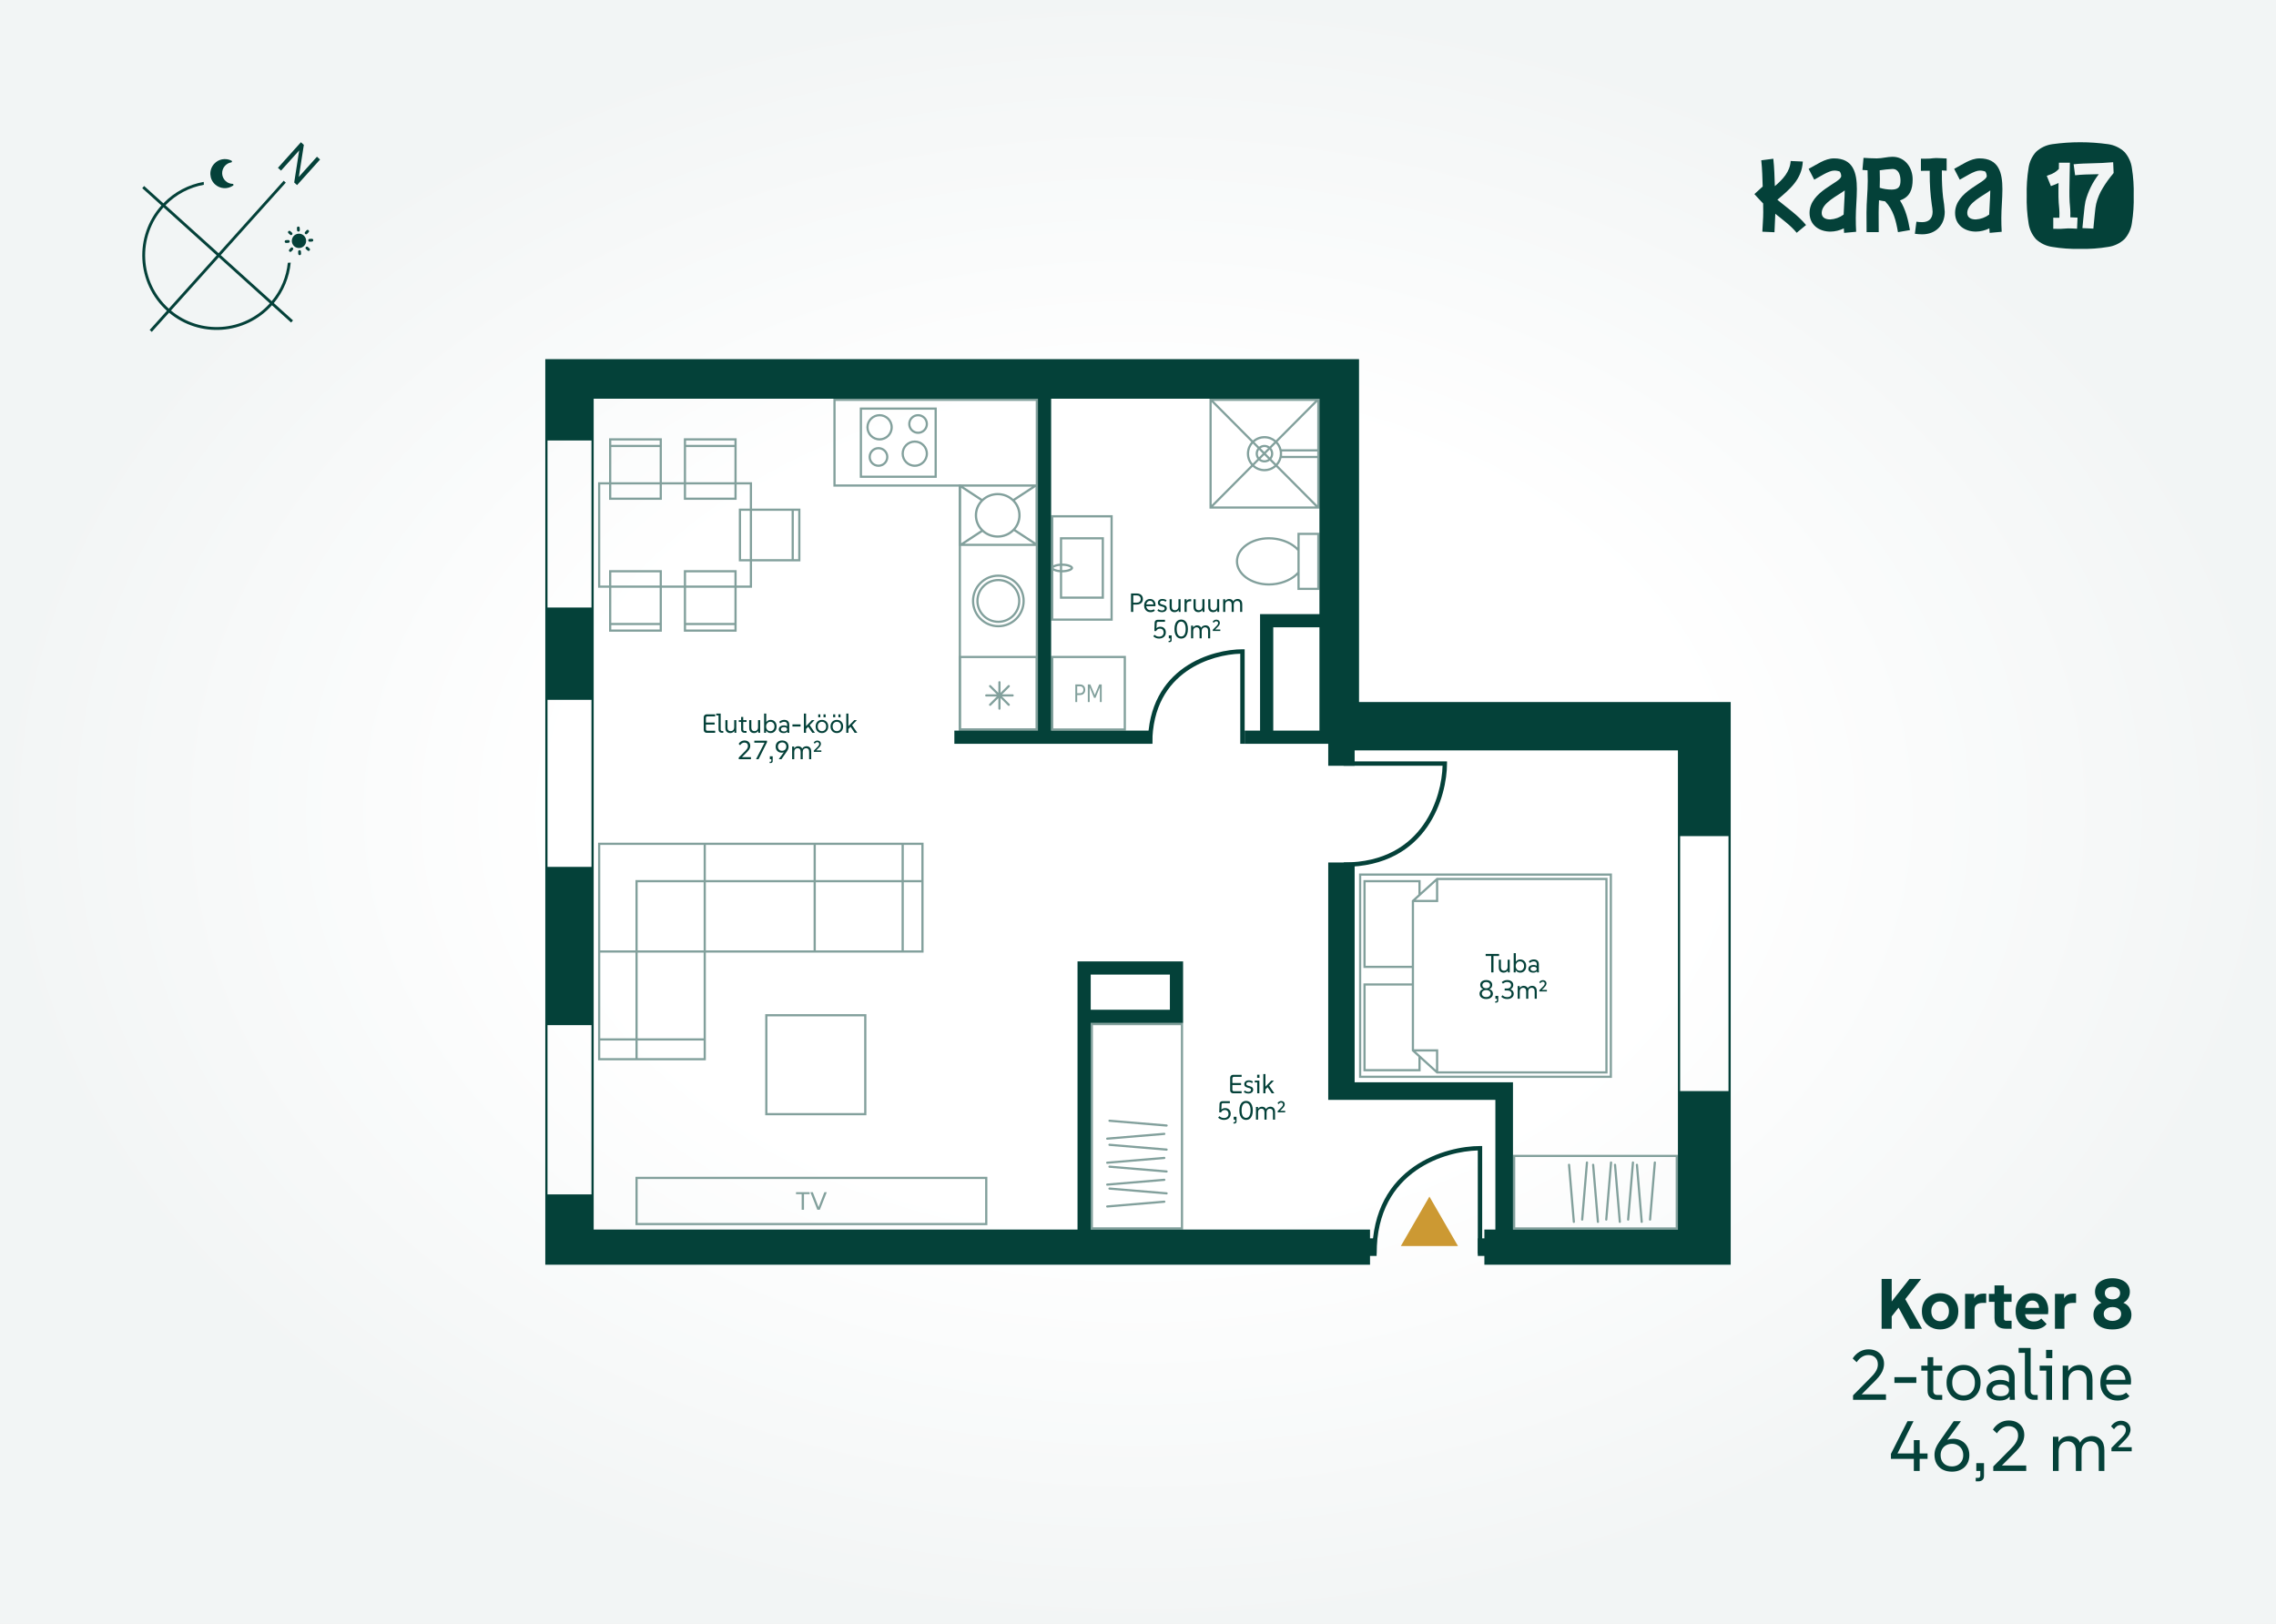 <svg width="1920" height="1370" viewBox="0 0 1920 1370" fill="none" xmlns="http://www.w3.org/2000/svg">
<rect x="0" y="0" width="1920" height="1370" fill="#808080" stroke="none"/>
<g clip-path="url(#clip0_60_10290)">
<rect width="1920" height="1370" fill="white"/>
<path d="M0 0H1920V1370H0V0Z" fill="url(#paint0_radial_60_10290)"/>
<path d="M253.855 120L234.473 141.585L237.087 143.945L252.387 126.907L248.189 153.967L250.618 156.161L270 134.576L267.386 132.216L252.092 149.249L256.316 122.221L253.855 120Z" fill="#044139"/>
<path fill-rule="evenodd" clip-rule="evenodd" d="M140.79 262.192L126.253 278.38L128.047 280L142.614 263.778C168.39 285.338 206.772 282.76 229.424 257.534L245.568 272.11L247.184 270.312L231.005 255.705C239.348 245.676 244.068 233.744 245.249 221.569L242.809 221.697C241.618 233.248 237.112 244.556 229.21 254.084L186.193 215.246L241.109 154.09L239.315 152.47L184.399 213.627L139.589 173.169C148.641 163.852 160.029 158.062 171.981 155.89L171.854 153.454C159.283 155.674 147.296 161.739 137.794 171.548L121.615 156.941L120 158.74L136.145 173.316C112.952 199.145 115.031 238.936 140.79 262.192ZM142.405 260.393L182.784 215.425L137.938 174.936C115.637 199.771 117.637 238.032 142.405 260.393ZM227.63 255.915C205.87 280.147 169.014 282.644 144.23 261.977L184.578 217.045L227.63 255.915Z" fill="#044139"/>
<path d="M196.843 155.482C196.701 155.27 196.476 155.151 196.211 155.121C195.159 155.091 194.097 154.885 193.092 154.479C192.132 154.114 191.227 153.548 190.401 152.803C188.543 151.125 187.53 148.831 187.414 146.509C187.297 144.187 188.075 141.795 189.755 139.924C190.46 139.138 191.282 138.5 192.134 138.015C193.05 137.503 194.018 137.165 195.019 137.022C195.453 136.955 195.739 136.544 195.674 136.108C195.617 135.848 195.475 135.636 195.25 135.516C192.823 134.287 190.068 133.933 187.442 134.406C184.882 134.897 182.473 136.193 180.606 138.271C178.345 140.789 177.301 143.987 177.46 147.141C177.618 150.295 178.953 153.341 181.477 155.619C183.587 157.524 186.2 158.545 188.859 158.73C191.562 158.911 194.306 158.168 196.613 156.571C196.995 156.33 197.102 155.841 196.843 155.482Z" fill="#044139"/>
<path d="M252.929 194.13C252.963 194.783 252.463 195.339 251.813 195.374C251.162 195.408 250.607 194.907 250.573 194.254L250.474 192.364C250.44 191.712 250.94 191.155 251.59 191.121C252.241 191.087 252.796 191.588 252.83 192.241L252.929 194.13Z" fill="#044139"/>
<path d="M257.369 195.707C256.934 196.192 256.973 196.94 257.457 197.377C257.941 197.814 258.687 197.775 259.122 197.29L260.385 195.884C260.821 195.398 260.782 194.651 260.298 194.213C259.814 193.776 259.068 193.815 258.632 194.301L257.369 195.707Z" fill="#044139"/>
<path d="M247.729 199.151C249.96 196.667 253.79 196.465 256.268 198.702C258.745 200.938 258.946 204.779 256.715 207.264C254.484 209.748 250.653 209.949 248.176 207.713C245.699 205.476 245.498 201.635 247.729 199.151Z" fill="#044139"/>
<path d="M245.322 209.124C245.758 208.638 246.504 208.599 246.988 209.036C247.472 209.473 247.511 210.221 247.075 210.707L245.813 212.113C245.376 212.599 244.63 212.638 244.146 212.201C243.662 211.763 243.623 211.016 244.059 210.53L245.322 209.124Z" fill="#044139"/>
<path d="M261.15 201.553C260.5 201.588 260 202.144 260.034 202.796C260.068 203.449 260.623 203.95 261.274 203.915L263.159 203.816C263.809 203.782 264.309 203.226 264.275 202.573C264.24 201.921 263.685 201.42 263.035 201.454L261.15 201.553Z" fill="#044139"/>
<path d="M243.17 202.499C243.821 202.464 244.376 202.965 244.41 203.618C244.444 204.269 243.944 204.826 243.294 204.86L241.409 204.96C240.759 204.994 240.204 204.492 240.169 203.84C240.135 203.188 240.635 202.631 241.285 202.597L243.17 202.499Z" fill="#044139"/>
<path d="M259.701 208.368C259.217 207.931 258.471 207.97 258.035 208.456C257.599 208.941 257.639 209.688 258.123 210.126L259.526 211.392C260.01 211.829 260.755 211.79 261.191 211.305C261.627 210.819 261.588 210.071 261.104 209.634L259.701 208.368Z" fill="#044139"/>
<path d="M246.321 196.288C246.805 196.725 246.844 197.473 246.408 197.958C245.973 198.444 245.227 198.482 244.743 198.046L243.341 196.779C242.856 196.342 242.817 195.595 243.253 195.109C243.689 194.624 244.435 194.584 244.919 195.022L246.321 196.288Z" fill="#044139"/>
<path d="M253.871 212.16C253.836 211.508 253.281 211.007 252.631 211.04C251.981 211.074 251.481 211.631 251.515 212.283L251.614 214.173C251.648 214.825 252.203 215.326 252.853 215.292C253.504 215.259 254.004 214.701 253.969 214.05L253.871 212.16Z" fill="#044139"/>
<path d="M1754.83 209.955C1746.92 210.169 1739.01 209.616 1731.21 208.303C1726.09 207.576 1721.32 205.308 1717.54 201.802C1714.11 197.98 1711.91 193.217 1711.24 188.133C1710.02 180.478 1709.51 172.727 1709.71 164.978C1709.51 157.229 1710.02 149.478 1711.24 141.821C1711.91 136.738 1714.11 131.974 1717.54 128.153C1721.32 124.647 1726.09 122.378 1731.2 121.651C1746.88 119.45 1762.78 119.45 1778.46 121.651C1783.57 122.378 1788.34 124.646 1792.13 128.153C1795.56 131.974 1797.75 136.738 1798.43 141.821C1799.65 149.478 1800.16 157.229 1799.96 164.978C1800.16 172.727 1799.65 180.479 1798.43 188.135C1797.76 193.219 1795.56 197.982 1792.13 201.804C1788.35 205.31 1783.58 207.579 1778.46 208.305C1770.66 209.617 1762.75 210.17 1754.83 209.955ZM1732.11 183.672V193.019C1733.11 193.019 1734.11 193.038 1735.09 193.054C1736.07 193.07 1737.08 193.089 1738.07 193.089C1739.2 193.089 1740.34 192.982 1741.44 192.884C1742.53 192.786 1743.62 192.68 1744.71 192.68C1747.08 192.68 1749.49 192.807 1752.17 192.958L1752.58 183.611C1750.59 183.478 1748.6 183.406 1746.68 183.341H1746.47C1746.47 182.748 1746.49 182.151 1746.51 181.575V181.538C1746.53 180.963 1746.54 180.371 1746.54 179.786C1746.54 177.711 1746.36 175.603 1746.18 173.563C1746.09 172.54 1745.99 171.484 1745.92 170.439C1745.72 167.323 1745.72 164.33 1745.72 161.161C1745.72 156.748 1745.83 152.26 1745.92 147.922V147.908C1746.01 144.432 1746.09 140.826 1746.13 137.277H1736.89L1736.82 142.539C1734.59 144.923 1731.76 146.669 1728.62 147.597C1728.03 147.818 1727.36 148.069 1726.62 148.355L1730.11 157.009L1730.79 156.752L1731.23 156.59C1733.04 155.951 1734.82 155.212 1736.55 154.378C1736.55 155.513 1736.53 156.651 1736.51 157.749V157.792C1736.5 158.892 1736.48 160.027 1736.48 161.161C1736.48 164.473 1736.48 167.601 1736.68 170.854C1736.75 171.864 1736.85 172.915 1736.94 173.841C1737.11 175.791 1737.3 177.805 1737.3 179.786C1737.3 180.44 1737.28 181.104 1737.27 181.746V181.771C1737.25 182.415 1737.23 183.079 1737.23 183.734C1736.37 183.734 1735.51 183.715 1734.66 183.699C1733.82 183.682 1732.95 183.664 1732.1 183.664L1732.11 183.672ZM1770.51 146.977C1765.28 153.746 1761.46 161.491 1759.28 169.754C1758.7 172.743 1758.29 175.763 1758.05 178.8L1758.04 178.988C1758 179.371 1757.96 179.754 1757.92 180.137C1757.78 181.585 1757.62 183.043 1757.46 184.451C1757.17 187.078 1756.87 189.797 1756.69 192.461L1765.93 192.87C1766.09 190.609 1766.34 188.29 1766.58 186.048V186.009C1766.76 184.349 1766.95 182.634 1767.09 180.961C1767.16 180.297 1767.23 179.62 1767.3 178.968C1767.49 176.59 1767.83 174.226 1768.32 171.89C1769.49 167.132 1771.41 162.589 1774.01 158.432C1776.55 154.222 1779.43 150.225 1782.63 146.481L1782.35 146.276L1783.04 146.207L1782.63 136.86C1781.09 136.929 1779.54 137.052 1778.04 137.172C1776.55 137.293 1774.99 137.416 1773.45 137.485C1770.55 137.634 1767.6 137.704 1764.75 137.771C1759.67 137.892 1754.42 138.017 1749.29 138.589L1750.52 147.865C1756.13 147.223 1761.87 147.12 1767.42 147.022H1767.44C1768.46 147.005 1769.48 146.986 1770.51 146.965L1770.51 146.977Z" fill="#044139"/>
<path d="M1485.77 135.234C1486.6 142.612 1486.75 149.993 1486.98 157.371L1480 163.751C1482.43 166.409 1484.78 169.067 1487.36 171.663C1487.36 174.098 1487.44 176.531 1487.44 178.966C1487.44 184.518 1486.91 189.92 1486.68 195.472L1496.92 195.928C1497.15 190.68 1497.45 185.502 1497.61 180.333C1503.9 185.43 1510.5 190.147 1515.66 196.384L1523.56 189.842C1516.65 181.474 1507.62 175.388 1499.36 168.541C1509.98 159.489 1519.99 151.426 1520.83 136.287L1510.58 135.831C1510.05 144.959 1503.75 151.501 1497.23 157.054C1497 149.285 1496.78 141.613 1495.94 133.928L1485.77 135.234ZM1530.46 151.589C1534.71 149.383 1542.68 143.906 1547.23 143.906C1548.86 143.874 1550.49 144.158 1552.01 144.743C1552.77 145.868 1553.2 147.188 1553.22 148.545C1553.22 154.173 1526.51 161.173 1526.51 179.659C1526.51 189.852 1534.63 195.401 1544.12 195.401C1548.05 195.341 1551.91 194.405 1555.43 192.661L1555.65 196.462L1565.82 195.548C1565.59 191.663 1565.52 187.779 1565.52 183.909C1565.52 175.77 1566.43 167.63 1566.43 159.491C1566.43 145.722 1563.39 133.627 1547.15 133.627C1539.33 133.627 1532.43 139.028 1525.75 142.451L1530.46 151.589ZM1555.28 181.029C1551.99 183.476 1548.06 184.905 1543.97 185.136C1540.4 185.136 1536.76 183.909 1536.76 179.659C1536.76 171.072 1550.34 165.129 1556.18 160.646C1556.11 167.413 1555.5 174.178 1555.27 181.029H1555.28ZM1571.14 143.373L1575.46 143.677C1575.54 146.644 1575.61 149.606 1575.61 152.577C1575.61 161.476 1574.55 170.377 1574.55 179.276C1574.55 184.753 1574.63 190.316 1574.63 195.861H1584.87C1584.87 190.308 1584.8 184.753 1584.8 179.276C1584.8 175.776 1584.95 172.354 1585.1 168.932C1586.84 169.312 1588.51 169.617 1590.26 169.846C1597.39 177.224 1599.37 186.125 1601.11 195.863L1611.2 194.113C1609.68 185.44 1607.63 176.617 1602.78 169.085C1611.27 166.194 1613.48 159.728 1613.48 151.36C1613.48 141.396 1607.1 132.266 1596.48 132.266C1592.08 132.266 1587.75 133.635 1583.28 133.635C1579.48 133.635 1575.76 133.406 1572.04 133.179L1571.14 143.373ZM1585.7 158.434C1585.93 153.488 1585.85 148.621 1585.7 143.675C1589.27 143.103 1592.86 142.723 1596.47 142.535C1601.86 142.535 1603.23 148.012 1603.23 152.423C1603.23 157.825 1601.26 159.879 1595.79 159.955C1592.37 159.945 1588.97 159.433 1585.7 158.436L1585.7 158.434ZM1620.45 144.123C1622.96 144.123 1625.38 144.123 1627.89 144.047V146.482C1627.83 155.268 1628.41 164.046 1629.64 172.747C1630.01 174.679 1630.24 176.637 1630.32 178.604C1630.32 184.385 1627.21 187.428 1621.44 187.428C1619.84 187.414 1618.24 187.287 1616.66 187.047L1615.37 197.232C1617.43 197.538 1619.51 197.691 1621.59 197.688C1632.9 197.688 1640.56 190.005 1640.56 178.675C1640.31 174.57 1639.83 170.481 1639.13 166.427C1638.42 159.808 1638.09 153.154 1638.14 146.497V143.757C1639.51 143.833 1640.87 143.908 1642.16 143.986V133.717C1639.2 133.642 1636.24 133.337 1633.28 133.337C1631.46 133.337 1629.72 133.642 1627.97 133.793C1625.47 133.944 1622.96 133.868 1620.46 133.868L1620.45 144.123ZM1653.24 151.589C1657.49 149.383 1665.46 143.906 1670.01 143.906C1671.64 143.875 1673.26 144.157 1674.78 144.738C1675.54 145.863 1675.96 147.184 1675.99 148.541C1675.99 154.169 1649.28 161.169 1649.28 179.655C1649.28 189.848 1657.4 195.397 1666.89 195.397C1670.81 195.337 1674.68 194.401 1678.19 192.657L1678.43 196.462L1688.6 195.548C1688.37 191.663 1688.29 187.779 1688.29 183.909C1688.29 175.77 1689.2 167.63 1689.2 159.491C1689.2 145.722 1686.17 133.627 1669.92 133.627C1662.11 133.627 1655.2 139.028 1648.52 142.451L1653.24 151.589ZM1678.06 181.029C1674.78 183.476 1670.85 184.904 1666.75 185.136C1663.19 185.136 1659.54 183.909 1659.54 179.659C1659.54 171.072 1673.13 165.129 1678.97 160.646C1678.88 167.413 1678.27 174.178 1678.05 181.029H1678.06Z" fill="#044139"/>
<path d="M1781.18 1224.38V1221.56L1790.24 1212.38C1791.44 1211.14 1792.26 1210.08 1792.7 1209.2C1793.14 1208.28 1793.35 1207.38 1793.35 1206.5C1793.35 1205.18 1792.95 1204.14 1792.15 1203.38C1791.39 1202.62 1790.34 1202.24 1788.98 1202.24C1787.86 1202.24 1786.83 1202.54 1785.91 1203.14C1784.99 1203.74 1784.14 1204.62 1783.34 1205.78L1780.88 1203.32C1781.88 1201.84 1783.08 1200.7 1784.48 1199.9C1785.92 1199.06 1787.46 1198.64 1789.1 1198.64C1790.74 1198.64 1792.15 1198.96 1793.35 1199.6C1794.59 1200.2 1795.55 1201.08 1796.24 1202.24C1796.92 1203.36 1797.26 1204.66 1797.26 1206.14C1797.26 1207.38 1796.93 1208.68 1796.29 1210.04C1795.69 1211.36 1794.57 1212.86 1792.93 1214.54L1785.62 1221.98L1785.43 1220.96H1798.28V1224.38H1781.18Z" fill="#044139"/>
<path d="M1731.84 1241V1212.14H1736.46V1219.7L1735.26 1219.64C1735.86 1217.56 1736.72 1215.94 1737.84 1214.78C1738.96 1213.62 1740.2 1212.8 1741.56 1212.32C1742.96 1211.8 1744.32 1211.54 1745.64 1211.54C1748.12 1211.54 1750.22 1212.2 1751.94 1213.52C1753.7 1214.8 1754.88 1216.8 1755.48 1219.52H1753.68C1754.36 1217.44 1755.32 1215.82 1756.56 1214.66C1757.84 1213.5 1759.2 1212.7 1760.64 1212.26C1762.08 1211.78 1763.42 1211.54 1764.66 1211.54C1767.82 1211.54 1770.36 1212.56 1772.28 1214.6C1774.24 1216.6 1775.22 1219.68 1775.22 1223.84V1241H1770.48V1224.44C1770.48 1221.44 1769.84 1219.28 1768.56 1217.96C1767.28 1216.64 1765.6 1215.98 1763.52 1215.98C1761.36 1215.98 1759.56 1216.72 1758.12 1218.2C1756.68 1219.64 1755.96 1221.72 1755.96 1224.44V1241H1751.16V1224.44C1751.16 1221.44 1750.52 1219.28 1749.24 1217.96C1748 1216.64 1746.34 1215.98 1744.26 1215.98C1742.1 1215.98 1740.28 1216.72 1738.8 1218.2C1737.36 1219.64 1736.64 1221.72 1736.64 1224.44V1241H1731.84Z" fill="#044139"/>
<path d="M1681.5 1241V1237.22L1696.92 1221.62C1698.4 1220.14 1699.52 1218.8 1700.28 1217.6C1701.08 1216.4 1701.64 1215.28 1701.96 1214.24C1702.28 1213.2 1702.44 1212.18 1702.44 1211.18C1702.44 1208.7 1701.72 1206.76 1700.28 1205.36C1698.84 1203.92 1696.88 1203.2 1694.4 1203.2C1692.44 1203.2 1690.62 1203.74 1688.94 1204.82C1687.3 1205.86 1685.84 1207.34 1684.56 1209.26L1681.2 1206.08C1682.72 1203.68 1684.64 1201.8 1686.96 1200.44C1689.28 1199.08 1691.8 1198.4 1694.52 1198.4C1697.2 1198.4 1699.52 1198.92 1701.48 1199.96C1703.44 1201 1704.96 1202.44 1706.04 1204.28C1707.12 1206.08 1707.66 1208.22 1707.66 1210.7C1707.66 1212.02 1707.44 1213.4 1707 1214.84C1706.6 1216.28 1705.88 1217.8 1704.84 1219.4C1703.8 1220.96 1702.36 1222.68 1700.52 1224.56L1687.44 1237.7L1687.2 1236.38H1709.28V1241H1681.5Z" fill="#044139"/>
<path d="M1667.18 1241V1234.4H1673.66V1245.2C1673.66 1246.32 1673.42 1247.22 1672.94 1247.9C1672.5 1248.58 1671.92 1249.06 1671.2 1249.34C1670.48 1249.62 1669.74 1249.76 1668.98 1249.76H1666.7V1246.82H1668.74C1669.34 1246.82 1669.78 1246.64 1670.06 1246.28C1670.38 1245.92 1670.54 1245.44 1670.54 1244.84V1241H1667.18Z" fill="#044139"/>
<path d="M1646.68 1241.6C1643.68 1241.6 1641.06 1241.02 1638.82 1239.86C1636.62 1238.7 1634.92 1237.06 1633.72 1234.94C1632.52 1232.78 1631.92 1230.26 1631.92 1227.38C1631.92 1225.5 1632.26 1223.66 1632.94 1221.86C1633.66 1220.06 1634.64 1218.28 1635.88 1216.52L1648.12 1199H1654.24L1640.92 1217.18L1638.94 1217.3C1640.18 1216.06 1641.54 1215.18 1643.02 1214.66C1644.54 1214.1 1646.1 1213.82 1647.7 1213.82C1650.38 1213.82 1652.74 1214.42 1654.78 1215.62C1656.86 1216.78 1658.46 1218.4 1659.58 1220.48C1660.74 1222.56 1661.32 1224.94 1661.32 1227.62C1661.32 1230.42 1660.7 1232.88 1659.46 1235C1658.26 1237.08 1656.54 1238.7 1654.3 1239.86C1652.1 1241.02 1649.56 1241.6 1646.68 1241.6ZM1646.62 1237.16C1648.5 1237.16 1650.16 1236.76 1651.6 1235.96C1653.04 1235.12 1654.16 1234 1654.96 1232.6C1655.76 1231.16 1656.16 1229.52 1656.16 1227.68C1656.16 1225.8 1655.76 1224.14 1654.96 1222.7C1654.16 1221.26 1653.04 1220.14 1651.6 1219.34C1650.2 1218.5 1648.58 1218.08 1646.74 1218.08C1644.82 1218.08 1643.12 1218.5 1641.64 1219.34C1640.2 1220.14 1639.08 1221.26 1638.28 1222.7C1637.48 1224.1 1637.08 1225.76 1637.08 1227.68C1637.08 1230.52 1637.94 1232.82 1639.66 1234.58C1641.42 1236.3 1643.74 1237.16 1646.62 1237.16Z" fill="#044139"/>
<path d="M1595.16 1230.8V1226.6L1609.14 1199H1614.24L1599.96 1227.68L1598.82 1226.24H1626.06V1230.8H1595.16ZM1614.48 1241V1214.96H1619.4V1241H1614.48Z" fill="#044139"/>
<path d="M1786.28 1181.6C1783.44 1181.6 1780.92 1180.98 1778.72 1179.74C1776.56 1178.46 1774.86 1176.7 1773.62 1174.46C1772.42 1172.22 1771.82 1169.64 1771.82 1166.72V1166.12C1771.82 1163.32 1772.38 1160.84 1773.5 1158.68C1774.62 1156.48 1776.2 1154.74 1778.24 1153.46C1780.28 1152.18 1782.64 1151.54 1785.32 1151.54C1788.08 1151.54 1790.44 1152.22 1792.4 1153.58C1794.36 1154.94 1795.8 1156.86 1796.72 1159.34C1797.68 1161.82 1797.96 1164.72 1797.56 1168.04H1775.3V1164.08H1794.98L1792.82 1166.18C1793.1 1163.98 1792.94 1162.12 1792.34 1160.6C1791.78 1159.04 1790.9 1157.84 1789.7 1157C1788.5 1156.16 1787.06 1155.74 1785.38 1155.74C1783.54 1155.74 1781.96 1156.18 1780.64 1157.06C1779.36 1157.94 1778.36 1159.16 1777.64 1160.72C1776.96 1162.24 1776.62 1164.04 1776.62 1166.12V1166.72C1776.62 1168.72 1777.02 1170.52 1777.82 1172.12C1778.62 1173.68 1779.76 1174.92 1781.24 1175.84C1782.72 1176.72 1784.48 1177.16 1786.52 1177.16C1788.04 1177.16 1789.38 1176.98 1790.54 1176.62C1791.7 1176.22 1792.72 1175.64 1793.6 1174.88L1796.36 1177.88C1795.24 1179.08 1793.8 1180 1792.04 1180.64C1790.32 1181.28 1788.4 1181.6 1786.28 1181.6Z" fill="#044139"/>
<path d="M1740.05 1181V1152.14H1744.73V1159.94H1743.41C1743.85 1158.3 1744.47 1156.94 1745.27 1155.86C1746.11 1154.78 1747.03 1153.92 1748.03 1153.28C1749.07 1152.64 1750.13 1152.2 1751.21 1151.96C1752.29 1151.68 1753.31 1151.54 1754.27 1151.54C1757.51 1151.54 1760.13 1152.58 1762.13 1154.66C1764.17 1156.74 1765.19 1159.86 1765.19 1164.02V1181H1760.33V1164.74C1760.33 1161.66 1759.63 1159.44 1758.23 1158.08C1756.87 1156.68 1755.13 1155.98 1753.01 1155.98C1751.53 1155.98 1750.17 1156.32 1748.93 1157C1747.73 1157.68 1746.75 1158.68 1745.99 1160C1745.27 1161.28 1744.91 1162.88 1744.91 1164.8V1181H1740.05Z" fill="#044139"/>
<path d="M1726.21 1181V1154.18L1728.37 1156.34H1720.63V1152.14H1731.07V1181H1726.21ZM1726.03 1145.78V1138.82H1731.31V1145.78H1726.03Z" fill="#044139"/>
<path d="M1715.97 1181C1713.65 1181 1711.77 1180.34 1710.33 1179.02C1708.89 1177.66 1708.17 1175.86 1708.17 1173.62V1139.18L1710.33 1141.34H1702.89V1137.2H1713.03V1173.68C1713.03 1174.6 1713.33 1175.36 1713.93 1175.96C1714.53 1176.56 1715.29 1176.86 1716.21 1176.86H1718.97V1181H1715.97Z" fill="#044139"/>
<path d="M1695.34 1181V1170.08L1694.74 1168.46V1162.34C1694.74 1160.18 1694.18 1158.58 1693.06 1157.54C1691.94 1156.46 1690.26 1155.92 1688.02 1155.92C1686.54 1155.92 1684.98 1156.22 1683.34 1156.82C1681.7 1157.42 1680.24 1158.3 1678.96 1159.46L1676.68 1156.04C1678.08 1154.6 1679.8 1153.5 1681.84 1152.74C1683.88 1151.94 1686 1151.54 1688.2 1151.54C1690.44 1151.54 1692.4 1151.94 1694.08 1152.74C1695.8 1153.54 1697.14 1154.74 1698.1 1156.34C1699.06 1157.9 1699.54 1159.88 1699.54 1162.28V1171.52C1699.54 1173.12 1699.54 1174.7 1699.54 1176.26C1699.58 1177.82 1699.64 1179.4 1699.72 1181H1695.34ZM1686.82 1181.6C1683.42 1181.6 1680.72 1180.82 1678.72 1179.26C1676.72 1177.7 1675.72 1175.64 1675.72 1173.08C1675.72 1171.44 1676.16 1169.94 1677.04 1168.58C1677.96 1167.22 1679.28 1166.14 1681 1165.34C1682.76 1164.54 1684.88 1164.14 1687.36 1164.14C1690.68 1164.14 1693.26 1164.9 1695.1 1166.42C1696.94 1167.9 1697.86 1169.88 1697.86 1172.36H1696.9C1696.9 1175.32 1696.06 1177.6 1694.38 1179.2C1692.7 1180.8 1690.18 1181.6 1686.82 1181.6ZM1687.72 1177.94C1689.88 1177.94 1691.58 1177.5 1692.82 1176.62C1694.1 1175.7 1694.74 1174.48 1694.74 1172.96C1694.74 1171.44 1694.12 1170.24 1692.88 1169.36C1691.64 1168.48 1689.92 1168.04 1687.72 1168.04C1685.52 1168.04 1683.78 1168.48 1682.5 1169.36C1681.22 1170.24 1680.58 1171.44 1680.58 1172.96C1680.58 1174.48 1681.22 1175.7 1682.5 1176.62C1683.82 1177.5 1685.56 1177.94 1687.72 1177.94Z" fill="#044139"/>
<path d="M1656.43 1181.6C1653.67 1181.6 1651.21 1180.98 1649.05 1179.74C1646.89 1178.46 1645.19 1176.7 1643.95 1174.46C1642.71 1172.22 1642.09 1169.64 1642.09 1166.72V1166.18C1642.09 1163.3 1642.71 1160.76 1643.95 1158.56C1645.19 1156.36 1646.89 1154.64 1649.05 1153.4C1651.21 1152.16 1653.67 1151.54 1656.43 1151.54C1659.19 1151.54 1661.65 1152.16 1663.81 1153.4C1665.97 1154.64 1667.67 1156.36 1668.91 1158.56C1670.15 1160.72 1670.77 1163.22 1670.77 1166.06V1166.72C1670.77 1169.64 1670.15 1172.22 1668.91 1174.46C1667.67 1176.7 1665.97 1178.46 1663.81 1179.74C1661.65 1180.98 1659.19 1181.6 1656.43 1181.6ZM1656.43 1177.28C1658.31 1177.28 1659.97 1176.84 1661.41 1175.96C1662.85 1175.04 1663.97 1173.8 1664.77 1172.24C1665.57 1170.64 1665.97 1168.8 1665.97 1166.72V1166.06C1665.97 1164.06 1665.57 1162.3 1664.77 1160.78C1663.97 1159.26 1662.85 1158.06 1661.41 1157.18C1659.97 1156.3 1658.31 1155.86 1656.43 1155.86C1654.59 1155.86 1652.95 1156.3 1651.51 1157.18C1650.07 1158.06 1648.93 1159.28 1648.09 1160.84C1647.29 1162.4 1646.89 1164.18 1646.89 1166.18V1166.72C1646.89 1168.8 1647.29 1170.64 1648.09 1172.24C1648.93 1173.8 1650.07 1175.04 1651.51 1175.96C1652.95 1176.84 1654.59 1177.28 1656.43 1177.28Z" fill="#044139"/>
<path d="M1633.99 1181C1633.03 1181 1632.07 1180.86 1631.11 1180.58C1630.15 1180.3 1629.29 1179.86 1628.53 1179.26C1627.77 1178.66 1627.17 1177.88 1626.73 1176.92C1626.29 1175.92 1626.07 1174.72 1626.07 1173.32V1145H1630.87V1173.62C1630.87 1174.54 1631.17 1175.32 1631.77 1175.96C1632.41 1176.56 1633.17 1176.86 1634.05 1176.86H1638.43V1181H1633.99ZM1620.79 1156.34V1152.14H1638.43V1156.34H1620.79Z" fill="#044139"/>
<path d="M1598.1 1166.72V1161.86H1616.58V1166.72H1598.1Z" fill="#044139"/>
<path d="M1563.2 1181V1177.22L1578.62 1161.62C1580.1 1160.14 1581.22 1158.8 1581.98 1157.6C1582.78 1156.4 1583.34 1155.28 1583.66 1154.24C1583.98 1153.2 1584.14 1152.18 1584.14 1151.18C1584.14 1148.7 1583.42 1146.76 1581.98 1145.36C1580.54 1143.92 1578.58 1143.2 1576.1 1143.2C1574.14 1143.2 1572.32 1143.74 1570.64 1144.82C1569 1145.86 1567.54 1147.34 1566.26 1149.26L1562.9 1146.08C1564.42 1143.68 1566.34 1141.8 1568.66 1140.44C1570.98 1139.08 1573.5 1138.4 1576.22 1138.4C1578.9 1138.4 1581.22 1138.92 1583.18 1139.96C1585.14 1141 1586.66 1142.44 1587.74 1144.28C1588.82 1146.08 1589.36 1148.22 1589.36 1150.7C1589.36 1152.02 1589.14 1153.4 1588.7 1154.84C1588.3 1156.28 1587.58 1157.8 1586.54 1159.4C1585.5 1160.96 1584.06 1162.68 1582.22 1164.56L1569.14 1177.7L1568.9 1176.38H1590.98V1181H1563.2Z" fill="#044139"/>
<path d="M1782.02 1121.6C1778.78 1121.6 1775.96 1121.1 1773.56 1120.1C1771.16 1119.1 1769.3 1117.68 1767.98 1115.84C1766.66 1114 1766 1111.82 1766 1109.3C1766 1107.06 1766.52 1105.1 1767.56 1103.42C1768.64 1101.7 1770.14 1100.38 1772.06 1099.46C1773.98 1098.5 1776.28 1098.02 1778.96 1098.02V1100.6C1776.6 1100.6 1774.54 1100.12 1772.78 1099.16C1771.06 1098.2 1769.72 1096.92 1768.76 1095.32C1767.8 1093.72 1767.32 1091.9 1767.32 1089.86C1767.32 1087.54 1767.92 1085.52 1769.12 1083.8C1770.32 1082.08 1772.02 1080.76 1774.22 1079.84C1776.46 1078.88 1779.06 1078.4 1782.02 1078.4C1784.98 1078.4 1787.56 1078.88 1789.76 1079.84C1791.96 1080.76 1793.66 1082.08 1794.86 1083.8C1796.1 1085.48 1796.72 1087.48 1796.72 1089.8C1796.72 1091.8 1796.24 1093.62 1795.28 1095.26C1794.32 1096.9 1792.96 1098.2 1791.2 1099.16C1789.48 1100.12 1787.44 1100.6 1785.08 1100.6V1098.02C1787.76 1098.02 1790.06 1098.5 1791.98 1099.46C1793.9 1100.38 1795.38 1101.68 1796.42 1103.36C1797.5 1105.04 1798.04 1107 1798.04 1109.24C1798.04 1111.8 1797.36 1114 1796 1115.84C1794.68 1117.68 1792.82 1119.1 1790.42 1120.1C1788.06 1121.1 1785.26 1121.6 1782.02 1121.6ZM1782.02 1114.4C1783.5 1114.4 1784.78 1114.16 1785.86 1113.68C1786.98 1113.2 1787.84 1112.52 1788.44 1111.64C1789.04 1110.76 1789.34 1109.72 1789.34 1108.52C1789.34 1107.32 1789.04 1106.3 1788.44 1105.46C1787.84 1104.58 1787 1103.9 1785.92 1103.42C1784.84 1102.94 1783.56 1102.7 1782.08 1102.7C1780.6 1102.7 1779.3 1102.94 1778.18 1103.42C1777.1 1103.9 1776.24 1104.58 1775.6 1105.46C1775 1106.3 1774.7 1107.32 1774.7 1108.52C1774.7 1109.72 1775 1110.76 1775.6 1111.64C1776.2 1112.52 1777.04 1113.2 1778.12 1113.68C1779.24 1114.16 1780.54 1114.4 1782.02 1114.4ZM1782.08 1096.22C1784.04 1096.22 1785.6 1095.74 1786.76 1094.78C1787.92 1093.82 1788.5 1092.56 1788.5 1091C1788.5 1089.36 1787.92 1088.06 1786.76 1087.1C1785.6 1086.14 1784.02 1085.66 1782.02 1085.66C1780.06 1085.66 1778.5 1086.14 1777.34 1087.1C1776.18 1088.06 1775.6 1089.36 1775.6 1091C1775.6 1092.56 1776.18 1093.82 1777.34 1094.78C1778.5 1095.74 1780.08 1096.22 1782.08 1096.22Z" fill="#044139"/>
<path d="M1733.52 1121V1091.6H1741.26V1100.6H1740.24C1740.32 1098.2 1740.74 1096.34 1741.5 1095.02C1742.3 1093.66 1743.36 1092.72 1744.68 1092.2C1746 1091.64 1747.46 1091.36 1749.06 1091.36H1751.34V1099.22H1748.34C1746.14 1099.22 1744.44 1099.7 1743.24 1100.66C1742.08 1101.62 1741.5 1103 1741.5 1104.8V1121H1733.52Z" fill="#044139"/>
<path d="M1715.38 1121.6C1712.42 1121.6 1709.82 1120.98 1707.58 1119.74C1705.34 1118.46 1703.58 1116.7 1702.3 1114.46C1701.02 1112.18 1700.38 1109.52 1700.38 1106.48V1105.88C1700.38 1103.08 1700.96 1100.56 1702.12 1098.32C1703.32 1096.08 1704.98 1094.3 1707.1 1092.98C1709.26 1091.66 1711.74 1091 1714.54 1091C1717.58 1091 1720.16 1091.74 1722.28 1093.22C1724.4 1094.66 1725.94 1096.72 1726.9 1099.4C1727.9 1102.04 1728.16 1105.16 1727.68 1108.76H1706.14V1103.42H1723.54L1719.94 1106.12C1720.26 1104.2 1720.22 1102.6 1719.82 1101.32C1719.42 1100 1718.76 1099 1717.84 1098.32C1716.96 1097.6 1715.88 1097.24 1714.6 1097.24C1713.16 1097.24 1711.96 1097.62 1711 1098.38C1710.08 1099.14 1709.38 1100.18 1708.9 1101.5C1708.46 1102.78 1708.24 1104.24 1708.24 1105.88V1107.38C1708.24 1108.86 1708.52 1110.16 1709.08 1111.28C1709.68 1112.4 1710.54 1113.28 1711.66 1113.92C1712.78 1114.56 1714.14 1114.88 1715.74 1114.88C1717.22 1114.88 1718.44 1114.66 1719.4 1114.22C1720.36 1113.78 1721.22 1113.16 1721.98 1112.36L1726.48 1117.04C1725.28 1118.56 1723.72 1119.7 1721.8 1120.46C1719.92 1121.22 1717.78 1121.6 1715.38 1121.6Z" fill="#044139"/>
<path d="M1692.14 1121C1691.02 1121 1689.9 1120.88 1688.78 1120.64C1687.66 1120.4 1686.62 1119.94 1685.66 1119.26C1684.74 1118.58 1683.98 1117.66 1683.38 1116.5C1682.82 1115.34 1682.54 1113.82 1682.54 1111.94V1084.46H1690.52V1112.6C1690.52 1113.08 1690.68 1113.48 1691 1113.8C1691.36 1114.12 1691.76 1114.28 1692.2 1114.28H1696.94V1121H1692.14ZM1677.8 1098.32V1091.6H1696.94V1098.32H1677.8Z" fill="#044139"/>
<path d="M1657.7 1121V1091.6H1665.44V1100.6H1664.42C1664.5 1098.2 1664.92 1096.34 1665.68 1095.02C1666.48 1093.66 1667.54 1092.72 1668.86 1092.2C1670.18 1091.64 1671.64 1091.36 1673.24 1091.36H1675.52V1099.22H1672.52C1670.32 1099.22 1668.62 1099.7 1667.42 1100.66C1666.26 1101.62 1665.68 1103 1665.68 1104.8V1121H1657.7Z" fill="#044139"/>
<path d="M1636.7 1121.6C1633.78 1121.6 1631.14 1120.96 1628.78 1119.68C1626.46 1118.4 1624.62 1116.64 1623.26 1114.4C1621.94 1112.12 1621.28 1109.5 1621.28 1106.54V1105.94C1621.28 1103.02 1621.94 1100.44 1623.26 1098.2C1624.62 1095.96 1626.46 1094.2 1628.78 1092.92C1631.14 1091.64 1633.78 1091 1636.7 1091C1639.58 1091 1642.18 1091.64 1644.5 1092.92C1646.82 1094.16 1648.64 1095.92 1649.96 1098.2C1651.32 1100.44 1652 1103.02 1652 1105.94V1106.54C1652 1109.5 1651.32 1112.12 1649.96 1114.4C1648.64 1116.64 1646.82 1118.4 1644.5 1119.68C1642.18 1120.96 1639.58 1121.6 1636.7 1121.6ZM1636.7 1114.64C1638.14 1114.64 1639.42 1114.3 1640.54 1113.62C1641.66 1112.9 1642.52 1111.94 1643.12 1110.74C1643.76 1109.5 1644.08 1108.1 1644.08 1106.54V1105.94C1644.08 1104.38 1643.76 1103 1643.12 1101.8C1642.52 1100.6 1641.66 1099.66 1640.54 1098.98C1639.42 1098.3 1638.14 1097.96 1636.7 1097.96C1635.22 1097.96 1633.92 1098.32 1632.8 1099.04C1631.72 1099.72 1630.86 1100.66 1630.22 1101.86C1629.58 1103.02 1629.26 1104.38 1629.26 1105.94V1106.54C1629.26 1108.1 1629.58 1109.5 1630.22 1110.74C1630.86 1111.94 1631.72 1112.9 1632.8 1113.62C1633.92 1114.3 1635.22 1114.64 1636.7 1114.64Z" fill="#044139"/>
<path d="M1592.39 1114.94L1591.49 1103.48L1610.81 1079H1620.65L1592.39 1114.94ZM1587.29 1121V1079H1595.81V1121H1587.29ZM1611.23 1121L1599.41 1099.16L1605.47 1092.92L1621.37 1121H1611.23Z" fill="#044139"/>
<path d="M1077.82 938.449V937.403L1081.18 933.998C1081.62 933.538 1081.93 933.145 1082.09 932.819C1082.25 932.478 1082.33 932.144 1082.33 931.817C1082.33 931.328 1082.19 930.942 1081.89 930.66C1081.61 930.378 1081.21 930.237 1080.71 930.237C1080.29 930.237 1079.92 930.349 1079.57 930.571C1079.23 930.794 1078.91 931.12 1078.62 931.55L1077.7 930.638C1078.08 930.089 1078.52 929.666 1079.04 929.37C1079.57 929.058 1080.15 928.902 1080.75 928.902C1081.36 928.902 1081.89 929.021 1082.33 929.258C1082.8 929.481 1083.15 929.807 1083.4 930.237C1083.66 930.653 1083.78 931.135 1083.78 931.684C1083.78 932.144 1083.66 932.626 1083.43 933.13C1083.2 933.62 1082.79 934.176 1082.18 934.799L1079.46 937.559L1079.4 937.18H1084.16V938.449H1077.82Z" fill="#044139"/>
<path d="M1059.51 944.612V933.909H1061.23V936.712L1060.78 936.69C1061 935.919 1061.32 935.318 1061.74 934.888C1062.15 934.457 1062.61 934.153 1063.12 933.975C1063.64 933.782 1064.14 933.686 1064.63 933.686C1065.55 933.686 1066.33 933.931 1066.97 934.42C1067.62 934.895 1068.06 935.637 1068.28 936.646H1067.61C1067.87 935.874 1068.22 935.273 1068.68 934.843C1069.16 934.413 1069.66 934.116 1070.2 933.953C1070.73 933.775 1071.23 933.686 1071.69 933.686C1072.86 933.686 1073.8 934.064 1074.52 934.821C1075.24 935.563 1075.61 936.705 1075.61 938.248V944.612H1073.85V938.47C1073.85 937.358 1073.61 936.557 1073.14 936.067C1072.66 935.577 1072.04 935.333 1071.27 935.333C1070.46 935.333 1069.8 935.607 1069.26 936.156C1068.73 936.69 1068.46 937.462 1068.46 938.47V944.612H1066.68V938.47C1066.68 937.358 1066.44 936.557 1065.97 936.067C1065.51 935.577 1064.89 935.333 1064.12 935.333C1063.32 935.333 1062.64 935.607 1062.09 936.156C1061.56 936.69 1061.29 937.462 1061.29 938.47V944.612H1059.51Z" fill="#044139"/>
<path d="M1051.17 944.835C1050 944.835 1048.98 944.516 1048.12 943.878C1047.27 943.24 1046.62 942.328 1046.16 941.141C1045.72 939.955 1045.49 938.523 1045.49 936.847C1045.49 935.17 1045.72 933.731 1046.16 932.53C1046.62 931.328 1047.27 930.408 1048.12 929.77C1048.98 929.132 1050 928.813 1051.17 928.813C1052.36 928.813 1053.37 929.132 1054.22 929.77C1055.07 930.408 1055.71 931.328 1056.16 932.53C1056.62 933.731 1056.85 935.17 1056.85 936.847C1056.85 938.523 1056.62 939.955 1056.16 941.141C1055.71 942.328 1055.07 943.24 1054.22 943.878C1053.37 944.516 1052.36 944.835 1051.17 944.835ZM1051.17 943.122C1051.96 943.122 1052.63 942.877 1053.2 942.387C1053.76 941.898 1054.19 941.186 1054.49 940.251C1054.8 939.302 1054.96 938.167 1054.96 936.847C1054.96 935.497 1054.8 934.354 1054.49 933.42C1054.19 932.485 1053.76 931.773 1053.2 931.283C1052.63 930.779 1051.96 930.527 1051.17 930.527C1050.38 930.527 1049.7 930.779 1049.12 931.283C1048.56 931.773 1048.13 932.485 1047.83 933.42C1047.53 934.354 1047.39 935.497 1047.39 936.847C1047.39 938.167 1047.53 939.302 1047.83 940.251C1048.13 941.186 1048.56 941.898 1049.12 942.387C1049.7 942.877 1050.38 943.122 1051.17 943.122Z" fill="#044139"/>
<path d="M1040.71 944.612V942.165H1043.12V946.17C1043.12 946.585 1043.03 946.919 1042.85 947.171C1042.69 947.424 1042.47 947.602 1042.2 947.705C1041.94 947.809 1041.66 947.861 1041.38 947.861H1040.53V946.771H1041.29C1041.51 946.771 1041.68 946.704 1041.78 946.571C1041.9 946.437 1041.96 946.259 1041.96 946.036V944.612H1040.71Z" fill="#044139"/>
<path d="M1032.53 944.835C1031.46 944.835 1030.51 944.649 1029.68 944.279C1028.85 943.908 1028.16 943.455 1027.61 942.921L1028.68 941.653C1029.12 942.068 1029.66 942.439 1030.3 942.765C1030.94 943.077 1031.7 943.233 1032.57 943.233C1033.73 943.233 1034.65 942.914 1035.33 942.276C1036.02 941.638 1036.36 940.778 1036.36 939.695C1036.36 938.745 1036.08 937.974 1035.53 937.38C1034.98 936.772 1034.2 936.468 1033.2 936.468C1032.42 936.468 1031.77 936.653 1031.24 937.024C1030.7 937.395 1030.32 937.885 1030.08 938.493H1028.54L1028.77 931.261C1028.79 930.608 1029.04 930.074 1029.5 929.659C1029.96 929.243 1030.52 929.036 1031.17 929.036H1037.49V930.727H1031.53C1031.27 930.727 1031.04 930.808 1030.84 930.972C1030.64 931.135 1030.54 931.35 1030.52 931.617L1030.28 937.38L1029.57 937.336C1029.86 936.594 1030.35 935.993 1031.01 935.533C1031.68 935.073 1032.53 934.844 1033.55 934.844C1034.52 934.844 1035.34 935.044 1036.02 935.444C1036.72 935.845 1037.26 936.401 1037.65 937.113C1038.03 937.825 1038.23 938.656 1038.23 939.606C1038.23 940.688 1037.98 941.623 1037.49 942.409C1037 943.196 1036.33 943.796 1035.47 944.212C1034.62 944.627 1033.64 944.835 1032.53 944.835Z" fill="#044139"/>
<path d="M1066.66 920.001L1066.55 917.753L1072.45 911.656H1074.68L1066.66 920.001ZM1065.71 922.36V906.115H1067.51V922.36H1065.71ZM1072.79 922.36L1068.76 916.396L1070.12 915.172L1075.01 922.36H1072.79Z" fill="#044139"/>
<path d="M1060.57 922.36V912.413L1061.38 913.215H1058.5V911.657H1062.38V922.36H1060.57ZM1060.51 909.298V906.717H1062.47V909.298H1060.51Z" fill="#044139"/>
<path d="M1053.14 922.56C1052.36 922.56 1051.62 922.442 1050.92 922.204C1050.24 921.952 1049.68 921.633 1049.25 921.247L1050.05 920.001C1050.45 920.342 1050.93 920.617 1051.47 920.825C1052.04 921.032 1052.6 921.136 1053.14 921.136C1053.81 921.136 1054.35 920.988 1054.77 920.691C1055.19 920.38 1055.39 919.979 1055.39 919.489C1055.39 919.059 1055.25 918.733 1054.97 918.51C1054.69 918.288 1054.32 918.117 1053.88 917.999C1053.45 917.865 1052.99 917.739 1052.5 917.62C1052.02 917.487 1051.56 917.316 1051.12 917.108C1050.69 916.901 1050.33 916.604 1050.05 916.218C1049.78 915.833 1049.65 915.306 1049.65 914.638C1049.65 913.689 1050 912.918 1050.7 912.324C1051.41 911.731 1052.36 911.434 1053.55 911.434C1054.21 911.434 1054.84 911.538 1055.44 911.746C1056.05 911.938 1056.57 912.198 1057.02 912.524L1056.22 913.771C1055.83 913.489 1055.41 913.266 1054.95 913.103C1054.5 912.94 1054.03 912.858 1053.52 912.858C1052.88 912.858 1052.37 913.014 1051.96 913.326C1051.56 913.622 1051.36 914.015 1051.36 914.505C1051.36 914.92 1051.5 915.239 1051.79 915.462C1052.07 915.684 1052.42 915.862 1052.86 915.996C1053.3 916.129 1053.77 916.263 1054.26 916.396C1054.76 916.515 1055.24 916.686 1055.68 916.908C1056.13 917.116 1056.48 917.42 1056.75 917.821C1057.03 918.206 1057.17 918.733 1057.17 919.4C1057.17 920.024 1057 920.572 1056.66 921.047C1056.32 921.522 1055.85 921.893 1055.24 922.16C1054.63 922.427 1053.93 922.56 1053.14 922.56Z" fill="#044139"/>
<path d="M1040.22 922.359C1039.51 922.359 1038.92 922.129 1038.44 921.669C1037.98 921.194 1037.75 920.601 1037.75 919.889V909.252C1037.75 908.54 1037.98 907.954 1038.44 907.494C1038.92 907.02 1039.51 906.782 1040.22 906.782H1047.41V908.518H1040.82C1040.48 908.518 1040.19 908.637 1039.96 908.874C1039.73 909.096 1039.62 909.371 1039.62 909.697V919.444C1039.62 919.77 1039.73 920.052 1039.96 920.289C1040.19 920.512 1040.48 920.623 1040.82 920.623H1047.41V922.359H1040.22ZM1038.71 915.394V913.725H1046.95V915.394H1038.71Z" fill="#044139"/>
<path d="M1023.08 532.342V531.296L1026.45 527.891C1026.89 527.431 1027.2 527.038 1027.36 526.712C1027.52 526.371 1027.6 526.037 1027.6 525.71C1027.6 525.221 1027.46 524.835 1027.16 524.553C1026.88 524.271 1026.48 524.131 1025.98 524.131C1025.56 524.131 1025.18 524.242 1024.84 524.464C1024.5 524.687 1024.18 525.013 1023.89 525.443L1022.97 524.531C1023.34 523.982 1023.79 523.559 1024.31 523.263C1024.84 522.951 1025.41 522.795 1026.02 522.795C1026.63 522.795 1027.16 522.914 1027.6 523.151C1028.06 523.374 1028.42 523.7 1028.67 524.131C1028.92 524.546 1029.05 525.028 1029.05 525.577C1029.05 526.037 1028.93 526.519 1028.69 527.023C1028.47 527.513 1028.06 528.069 1027.45 528.692L1024.73 531.452L1024.66 531.073H1029.43V532.342H1023.08Z" fill="#044139"/>
<path d="M1004.78 538.505V527.801H1006.49V530.605L1006.05 530.583C1006.27 529.811 1006.59 529.21 1007.01 528.78C1007.42 528.35 1007.88 528.046 1008.39 527.868C1008.91 527.675 1009.41 527.579 1009.9 527.579C1010.82 527.579 1011.6 527.823 1012.24 528.313C1012.89 528.788 1013.33 529.529 1013.55 530.538H1012.88C1013.14 529.767 1013.49 529.166 1013.95 528.736C1014.43 528.306 1014.93 528.009 1015.47 527.846C1016 527.668 1016.5 527.579 1016.96 527.579C1018.13 527.579 1019.07 527.957 1019.79 528.713C1020.51 529.455 1020.88 530.598 1020.88 532.14V538.505H1019.12V532.363C1019.12 531.25 1018.88 530.449 1018.41 529.96C1017.93 529.47 1017.31 529.225 1016.53 529.225C1015.73 529.225 1015.07 529.5 1014.53 530.049C1014 530.583 1013.73 531.354 1013.73 532.363V538.505H1011.95V532.363C1011.95 531.25 1011.71 530.449 1011.24 529.96C1010.78 529.47 1010.16 529.225 1009.39 529.225C1008.59 529.225 1007.91 529.5 1007.36 530.049C1006.83 530.583 1006.56 531.354 1006.56 532.363V538.505H1004.78Z" fill="#044139"/>
<path d="M996.44 538.727C995.267 538.727 994.251 538.408 993.39 537.77C992.544 537.133 991.891 536.22 991.431 535.033C990.985 533.847 990.763 532.415 990.763 530.739C990.763 529.062 990.985 527.623 991.431 526.422C991.891 525.22 992.544 524.3 993.39 523.662C994.251 523.025 995.267 522.706 996.44 522.706C997.627 522.706 998.644 523.025 999.49 523.662C1000.34 524.3 1000.98 525.22 1001.43 526.422C1001.89 527.623 1002.12 529.062 1002.12 530.739C1002.12 532.415 1001.89 533.847 1001.43 535.033C1000.98 536.22 1000.34 537.133 999.49 537.77C998.644 538.408 997.627 538.727 996.44 538.727ZM996.44 537.014C997.227 537.014 997.902 536.769 998.466 536.28C999.03 535.79 999.46 535.078 999.757 534.143C1000.07 533.194 1000.22 532.059 1000.22 530.739C1000.22 529.389 1000.07 528.246 999.757 527.312C999.46 526.377 999.03 525.665 998.466 525.176C997.902 524.671 997.227 524.419 996.44 524.419C995.653 524.419 994.97 524.671 994.392 525.176C993.828 525.665 993.397 526.377 993.1 527.312C992.804 528.246 992.655 529.389 992.655 530.739C992.655 532.059 992.804 533.194 993.1 534.143C993.397 535.078 993.828 535.79 994.392 536.28C994.97 536.769 995.653 537.014 996.44 537.014Z" fill="#044139"/>
<path d="M985.981 538.505V536.057H988.385V540.063C988.385 540.478 988.296 540.812 988.118 541.064C987.955 541.316 987.74 541.494 987.472 541.598C987.205 541.702 986.931 541.754 986.649 541.754H985.803V540.663H986.56C986.782 540.663 986.946 540.597 987.049 540.463C987.168 540.33 987.228 540.152 987.228 539.929V538.505H985.981Z" fill="#044139"/>
<path d="M977.797 538.727C976.729 538.727 975.779 538.542 974.947 538.171C974.116 537.8 973.426 537.348 972.877 536.814L973.946 535.545C974.391 535.961 974.933 536.332 975.571 536.658C976.209 536.97 976.966 537.125 977.842 537.125C978.999 537.125 979.92 536.806 980.602 536.168C981.285 535.531 981.626 534.67 981.626 533.587C981.626 532.638 981.352 531.866 980.803 531.273C980.254 530.665 979.474 530.361 978.465 530.361C977.693 530.361 977.04 530.546 976.506 530.917C975.972 531.288 975.586 531.777 975.348 532.386H973.812L974.035 525.153C974.064 524.501 974.309 523.967 974.769 523.551C975.229 523.136 975.786 522.928 976.439 522.928H982.762V524.619H976.795C976.543 524.619 976.313 524.701 976.105 524.864C975.912 525.027 975.808 525.242 975.793 525.51L975.549 531.273L974.836 531.228C975.133 530.487 975.615 529.886 976.283 529.426C976.951 528.966 977.797 528.736 978.821 528.736C979.786 528.736 980.61 528.936 981.293 529.337C981.99 529.737 982.532 530.294 982.918 531.006C983.304 531.718 983.497 532.549 983.497 533.498C983.497 534.581 983.252 535.516 982.762 536.302C982.272 537.088 981.597 537.689 980.736 538.104C979.89 538.52 978.91 538.727 977.797 538.727Z" fill="#044139"/>
<path d="M1031.83 516.252V505.549H1033.54V508.353L1033.1 508.33C1033.32 507.559 1033.64 506.958 1034.05 506.528C1034.47 506.098 1034.93 505.793 1035.43 505.615C1035.95 505.423 1036.46 505.326 1036.95 505.326C1037.87 505.326 1038.65 505.571 1039.28 506.061C1039.94 506.535 1040.38 507.277 1040.6 508.286H1039.93C1040.18 507.514 1040.54 506.914 1041 506.483C1041.47 506.053 1041.98 505.756 1042.51 505.593C1043.05 505.415 1043.54 505.326 1044 505.326C1045.18 505.326 1046.12 505.704 1046.83 506.461C1047.56 507.203 1047.92 508.345 1047.92 509.888V516.252H1046.16V510.11C1046.16 508.998 1045.93 508.197 1045.45 507.707C1044.98 507.218 1044.35 506.973 1043.58 506.973C1042.78 506.973 1042.11 507.247 1041.58 507.796C1041.04 508.33 1040.78 509.102 1040.78 510.11V516.252H1039V510.11C1039 508.998 1038.76 508.197 1038.28 507.707C1037.82 507.218 1037.21 506.973 1036.43 506.973C1035.63 506.973 1034.96 507.247 1034.41 507.796C1033.87 508.33 1033.61 509.102 1033.61 510.11V516.252H1031.83Z" fill="#044139"/>
<path d="M1023.4 516.475C1022.61 516.475 1021.91 516.319 1021.28 516.008C1020.66 515.696 1020.16 515.222 1019.79 514.584C1019.43 513.931 1019.26 513.093 1019.26 512.069V505.549H1021.06V511.758C1021.06 512.514 1021.17 513.123 1021.39 513.582C1021.63 514.027 1021.95 514.346 1022.35 514.539C1022.77 514.732 1023.23 514.829 1023.75 514.829C1024.29 514.829 1024.78 514.71 1025.22 514.473C1025.67 514.235 1026.02 513.879 1026.29 513.404C1026.57 512.915 1026.71 512.314 1026.71 511.602V505.549H1028.5V516.253H1026.91V513.36H1027.43C1027.26 513.968 1027.03 514.473 1026.74 514.873C1026.44 515.274 1026.1 515.593 1025.71 515.83C1025.33 516.067 1024.93 516.23 1024.53 516.319C1024.13 516.423 1023.75 516.475 1023.4 516.475Z" fill="#044139"/>
<path d="M1010.98 516.475C1010.2 516.475 1009.49 516.319 1008.87 516.008C1008.24 515.696 1007.75 515.222 1007.38 514.584C1007.02 513.931 1006.84 513.093 1006.84 512.069V505.549H1008.65V511.758C1008.65 512.514 1008.76 513.123 1008.98 513.582C1009.22 514.027 1009.54 514.346 1009.94 514.539C1010.35 514.732 1010.82 514.829 1011.34 514.829C1011.87 514.829 1012.36 514.71 1012.81 514.473C1013.25 514.235 1013.61 513.879 1013.88 513.404C1014.16 512.915 1014.3 512.314 1014.3 511.602V505.549H1016.08V516.253H1014.5V513.36H1015.01C1014.85 513.968 1014.62 514.473 1014.32 514.873C1014.03 515.274 1013.68 515.593 1013.3 515.83C1012.91 516.067 1012.52 516.23 1012.12 516.319C1011.72 516.423 1011.34 516.475 1010.98 516.475Z" fill="#044139"/>
<path d="M999.257 516.253V505.549H1000.99V508.286L1000.75 508.264C1000.85 507.537 1001.05 506.974 1001.35 506.573C1001.66 506.172 1002.04 505.898 1002.49 505.75C1002.93 505.586 1003.42 505.505 1003.95 505.505H1004.87V507.285H1003.82C1002.96 507.285 1002.29 507.5 1001.8 507.93C1001.31 508.346 1001.06 509.006 1001.06 509.911V516.253H999.257Z" fill="#044139"/>
<path d="M990.828 516.475C990.041 516.475 989.336 516.319 988.713 516.008C988.09 515.696 987.592 515.222 987.221 514.584C986.865 513.931 986.687 513.093 986.687 512.069V505.549H988.49V511.758C988.49 512.514 988.602 513.123 988.824 513.582C989.062 514.027 989.381 514.346 989.782 514.539C990.197 514.732 990.665 514.829 991.184 514.829C991.719 514.829 992.208 514.71 992.654 514.473C993.099 514.235 993.455 513.879 993.722 513.404C994.004 512.915 994.145 512.314 994.145 511.602V505.549H995.926V516.253H994.346V513.36H994.858C994.694 513.968 994.464 514.473 994.168 514.873C993.871 515.274 993.529 515.593 993.143 515.83C992.758 516.067 992.364 516.23 991.963 516.319C991.563 516.423 991.184 516.475 990.828 516.475Z" fill="#044139"/>
<path d="M980.259 516.452C979.473 516.452 978.731 516.334 978.033 516.096C977.35 515.844 976.794 515.525 976.363 515.139L977.165 513.893C977.566 514.235 978.04 514.509 978.59 514.717C979.154 514.924 979.71 515.028 980.259 515.028C980.927 515.028 981.469 514.88 981.885 514.583C982.3 514.272 982.508 513.871 982.508 513.382C982.508 512.951 982.367 512.625 982.085 512.402C981.803 512.18 981.439 512.009 980.994 511.891C980.564 511.757 980.104 511.631 979.614 511.512C979.139 511.379 978.679 511.208 978.233 511.001C977.803 510.793 977.447 510.496 977.165 510.11C976.898 509.725 976.764 509.198 976.764 508.531C976.764 507.581 977.113 506.81 977.81 506.216C978.523 505.623 979.473 505.326 980.66 505.326C981.328 505.326 981.959 505.43 982.553 505.638C983.161 505.831 983.688 506.09 984.133 506.417L983.332 507.663C982.946 507.381 982.523 507.158 982.063 506.995C981.617 506.832 981.143 506.75 980.638 506.75C980 506.75 979.48 506.906 979.079 507.218C978.679 507.514 978.478 507.907 978.478 508.397C978.478 508.812 978.619 509.131 978.901 509.354C979.183 509.576 979.54 509.754 979.97 509.888C980.415 510.021 980.883 510.155 981.373 510.288C981.877 510.407 982.352 510.578 982.797 510.8C983.243 511.008 983.599 511.312 983.866 511.713C984.148 512.098 984.289 512.625 984.289 513.293C984.289 513.916 984.118 514.465 983.777 514.939C983.436 515.414 982.961 515.785 982.352 516.052C981.744 516.319 981.046 516.452 980.259 516.452Z" fill="#044139"/>
<path d="M970.537 516.475C969.484 516.475 968.548 516.245 967.732 515.785C966.931 515.31 966.3 514.657 965.84 513.827C965.395 512.996 965.172 512.039 965.172 510.956V510.734C965.172 509.695 965.38 508.775 965.795 507.974C966.211 507.158 966.797 506.513 967.554 506.038C968.311 505.564 969.187 505.326 970.181 505.326C971.205 505.326 972.081 505.578 972.808 506.083C973.536 506.587 974.07 507.299 974.411 508.219C974.767 509.139 974.871 510.214 974.723 511.446H966.463V509.977H973.766L972.964 510.756C973.068 509.94 973.009 509.25 972.786 508.686C972.578 508.108 972.252 507.663 971.806 507.351C971.361 507.04 970.827 506.884 970.203 506.884C969.521 506.884 968.934 507.047 968.445 507.373C967.97 507.7 967.599 508.152 967.331 508.731C967.079 509.295 966.953 509.962 966.953 510.734V510.956C966.953 511.698 967.101 512.365 967.398 512.959C967.695 513.537 968.118 513.997 968.667 514.338C969.216 514.665 969.869 514.828 970.626 514.828C971.19 514.828 971.688 514.761 972.118 514.628C972.548 514.479 972.927 514.264 973.254 513.982L974.278 515.095C973.862 515.54 973.328 515.881 972.675 516.119C972.036 516.356 971.324 516.475 970.537 516.475Z" fill="#044139"/>
<path d="M954.106 516.252V500.676H958.938C959.991 500.676 960.904 500.861 961.676 501.232C962.448 501.603 963.049 502.137 963.479 502.834C963.925 503.532 964.147 504.377 964.147 505.371C964.147 506.35 963.925 507.188 963.479 507.886C963.049 508.583 962.448 509.117 961.676 509.488C960.904 509.859 959.991 510.044 958.938 510.044H954.997V508.442H959.027C959.991 508.442 960.771 508.167 961.364 507.619C961.973 507.055 962.277 506.306 962.277 505.371C962.277 504.436 961.973 503.695 961.364 503.146C960.771 502.597 959.991 502.322 959.027 502.322H955.22L955.999 501.566V516.252H954.106Z" fill="#044139"/>
<path fill-rule="evenodd" clip-rule="evenodd" d="M1113.06 429.097H1020.3V336.378H1113.06V429.097ZM1111.21 426.195V386.446H1081.05C1080.46 388.759 1079.32 390.853 1077.78 392.585L1111.21 426.195ZM1076.47 391.267C1078.46 388.986 1079.67 386.003 1079.67 382.738C1079.67 379.404 1078.41 376.363 1076.34 374.065L1072.41 378.021C1073.46 379.303 1074.1 380.946 1074.1 382.738C1074.1 384.46 1073.51 386.045 1072.53 387.304L1076.47 391.267ZM1071.21 388.611L1075.15 392.574C1072.88 394.534 1069.92 395.718 1066.68 395.718C1063.37 395.718 1060.35 394.482 1058.06 392.447L1061.99 388.491C1063.27 389.531 1064.9 390.155 1066.68 390.155C1068.39 390.155 1069.96 389.579 1071.21 388.611ZM1071.21 385.975C1071.86 385.063 1072.24 383.945 1072.24 382.738C1072.24 381.46 1071.81 380.284 1071.09 379.345L1067.85 382.602L1071.21 385.975ZM1066.54 383.917L1069.89 387.282C1068.98 387.924 1067.87 388.301 1066.68 388.301C1065.41 388.301 1064.25 387.878 1063.31 387.167L1066.54 383.917ZM1066.54 381.287L1069.73 378.083C1068.85 377.509 1067.8 377.175 1066.68 377.175C1065.48 377.175 1064.37 377.552 1063.47 378.194L1066.54 381.287ZM1062.15 379.501L1065.24 382.602L1062.04 385.814C1061.45 384.933 1061.11 383.875 1061.11 382.738C1061.11 381.53 1061.5 380.413 1062.15 379.501ZM1062.15 376.865C1063.4 375.896 1064.97 375.32 1066.68 375.32C1068.32 375.32 1069.83 375.85 1071.06 376.748L1075.01 372.777C1072.75 370.892 1069.85 369.757 1066.68 369.757C1063.44 369.757 1060.48 370.942 1058.2 372.902L1062.15 376.865ZM1056.89 374.209L1060.83 378.172C1059.84 379.431 1059.26 381.016 1059.26 382.738C1059.26 384.39 1059.8 385.916 1060.71 387.149L1056.76 391.121C1054.85 388.859 1053.69 385.933 1053.69 382.738C1053.69 379.473 1054.9 376.49 1056.89 374.209ZM1056.89 371.584C1059.51 369.292 1062.93 367.903 1066.68 367.903C1070.36 367.903 1073.73 369.241 1076.32 371.457L1109.36 338.233H1023.72L1056.89 371.584ZM1022.15 339.282L1055.58 372.891C1053.25 375.51 1051.84 378.959 1051.84 382.738C1051.84 386.447 1053.2 389.839 1055.45 392.44L1022.15 425.922V339.282ZM1076.46 393.892L1109.63 427.242H1023.45L1056.75 393.764C1059.38 396.132 1062.86 397.573 1066.68 397.573C1070.43 397.573 1073.85 396.184 1076.46 393.892ZM1077.65 372.748L1111.21 339.009V379.029H1081.05C1080.44 376.652 1079.26 374.506 1077.65 372.748ZM1111.21 384.592V380.883H1081.52V384.592H1111.21Z" fill="#82A09C"/>
<path fill-rule="evenodd" clip-rule="evenodd" d="M1113.06 497.708H1094.51V485.225C1088.94 490.528 1079.87 494 1070.39 494C1055.02 494 1042.56 484.867 1042.56 473.602C1042.56 462.336 1055.02 453.204 1070.39 453.204C1079.87 453.204 1088.94 456.676 1094.51 461.979V449.495H1113.06V497.708ZM1111.21 495.854H1096.36V451.349H1111.21V495.854ZM1094.51 464.651C1093.27 463.235 1091.74 461.911 1089.96 460.718C1084.79 457.244 1077.73 455.058 1070.39 455.058C1063.06 455.058 1056.49 457.239 1051.81 460.673C1047.12 464.109 1044.42 468.702 1044.42 473.602C1044.42 478.502 1047.12 483.094 1051.81 486.53C1056.49 489.965 1063.06 492.145 1070.39 492.145C1077.73 492.145 1084.79 489.959 1089.96 486.486C1091.74 485.292 1093.27 483.969 1094.51 482.552V464.651Z" fill="#82A09C"/>
<path fill-rule="evenodd" clip-rule="evenodd" d="M886.716 523.67H938.664V434.66H886.716V523.67ZM888.572 476.939V436.515H936.809V521.815H888.572V481.391C889.91 482.103 891.874 482.616 894.137 482.8V505.126H931.243V453.204H894.137V475.53C891.874 475.714 889.91 476.227 888.572 476.939ZM895.993 475.456V455.058H929.388V503.272H895.993V482.874C901.116 482.874 905.269 481.213 905.269 479.165C905.269 477.117 901.116 475.456 895.993 475.456ZM895.993 481.019C898.379 481.019 900.453 480.629 901.863 480.066C902.573 479.782 903.023 479.49 903.265 479.261C903.305 479.224 903.336 479.192 903.359 479.165C903.336 479.138 903.305 479.106 903.265 479.069C903.023 478.84 902.573 478.548 901.863 478.264C900.453 477.701 898.379 477.311 895.993 477.311V481.019ZM894.137 480.939V477.391C892.536 477.534 891.152 477.853 890.122 478.264C889.412 478.548 888.962 478.84 888.72 479.069C888.681 479.106 888.65 479.138 888.627 479.165C888.65 479.192 888.681 479.224 888.72 479.261C888.962 479.49 889.412 479.782 890.122 480.066C891.152 480.477 892.536 480.796 894.137 480.939ZM903.429 479.066C903.43 479.064 903.43 479.064 903.43 479.064C903.431 479.064 903.43 479.067 903.426 479.073C903.428 479.07 903.429 479.067 903.429 479.066Z" fill="#82A09C"/>
<path fill-rule="evenodd" clip-rule="evenodd" d="M907.124 577.447V592.282H908.702V586.369H911.153C912.031 586.369 912.792 586.192 913.436 585.839C914.079 585.486 914.58 584.977 914.939 584.313C915.311 583.649 915.496 582.851 915.496 581.918C915.496 580.972 915.311 580.166 914.939 579.502C914.58 578.838 914.079 578.33 913.436 577.976C912.792 577.623 912.031 577.447 911.153 577.447H907.124ZM908.702 584.843H911.227C912.031 584.843 912.681 584.582 913.176 584.059C913.683 583.522 913.937 582.808 913.937 581.918C913.937 581.028 913.683 580.322 913.176 579.799C912.681 579.276 912.031 579.015 911.227 579.015H908.702V584.843Z" fill="#82A09C"/>
<path d="M917.675 577.447V592.282H919.234V579.814L922.91 588.742H924.153L927.847 579.769V592.282H929.388V577.447H927.272L923.531 586.335L919.791 577.447H917.675Z" fill="#82A09C"/>
<path fill-rule="evenodd" clip-rule="evenodd" d="M886.716 616.388V553.34H949.796V616.388H886.716ZM888.572 555.194H947.941V614.534H888.572V555.194Z" fill="#82A09C"/>
<path fill-rule="evenodd" clip-rule="evenodd" d="M742.004 371.612C748.152 371.612 753.135 366.631 753.135 360.486C753.135 354.341 748.152 349.359 742.004 349.359C735.856 349.359 730.872 354.341 730.872 360.486C730.872 366.631 735.856 371.612 742.004 371.612ZM742.004 369.758C747.127 369.758 751.28 365.606 751.28 360.486C751.28 355.365 747.127 351.214 742.004 351.214C736.881 351.214 732.727 355.365 732.727 360.486C732.727 365.606 736.881 369.758 742.004 369.758Z" fill="#82A09C"/>
<path fill-rule="evenodd" clip-rule="evenodd" d="M782.82 357.704C782.82 362.313 779.082 366.049 774.471 366.049C769.86 366.049 766.122 362.313 766.122 357.704C766.122 353.096 769.86 349.359 774.471 349.359C779.082 349.359 782.82 353.096 782.82 357.704ZM780.965 357.704C780.965 361.289 778.058 364.194 774.471 364.194C770.885 364.194 767.978 361.289 767.978 357.704C767.978 354.12 770.885 351.214 774.471 351.214C778.058 351.214 780.965 354.12 780.965 357.704Z" fill="#82A09C"/>
<path fill-rule="evenodd" clip-rule="evenodd" d="M741.076 393.864C745.687 393.864 749.425 390.128 749.425 385.52C749.425 380.911 745.687 377.175 741.076 377.175C736.465 377.175 732.727 380.911 732.727 385.52C732.727 390.128 736.465 393.864 741.076 393.864ZM741.076 392.01C744.662 392.01 747.57 389.104 747.57 385.52C747.57 381.935 744.662 379.029 741.076 379.029C737.49 379.029 734.583 381.935 734.583 385.52C734.583 389.104 737.49 392.01 741.076 392.01Z" fill="#82A09C"/>
<path fill-rule="evenodd" clip-rule="evenodd" d="M782.82 382.738C782.82 388.883 777.836 393.864 771.688 393.864C765.54 393.864 760.557 388.883 760.557 382.738C760.557 376.593 765.54 371.612 771.688 371.612C777.836 371.612 782.82 376.593 782.82 382.738ZM780.965 382.738C780.965 387.859 776.812 392.01 771.688 392.01C766.565 392.01 762.412 387.859 762.412 382.738C762.412 377.617 766.565 373.466 771.688 373.466C776.812 373.466 780.965 377.617 780.965 382.738Z" fill="#82A09C"/>
<path fill-rule="evenodd" clip-rule="evenodd" d="M725.306 343.796V403.136H790.241V343.796H725.306ZM788.386 345.651H727.161V401.282H788.386V345.651Z" fill="#82A09C"/>
<path fill-rule="evenodd" clip-rule="evenodd" d="M860.742 506.981C860.742 517.222 852.436 525.525 842.189 525.525C831.943 525.525 823.636 517.222 823.636 506.981C823.636 496.74 831.943 488.437 842.189 488.437C852.436 488.437 860.742 496.74 860.742 506.981ZM858.887 506.981C858.887 516.198 851.411 523.67 842.189 523.67C832.967 523.67 825.492 516.198 825.492 506.981C825.492 497.764 832.967 490.292 842.189 490.292C851.411 490.292 858.887 497.764 858.887 506.981Z" fill="#82A09C"/>
<path fill-rule="evenodd" clip-rule="evenodd" d="M864.453 506.981C864.453 519.271 854.485 529.233 842.189 529.233C829.893 529.233 819.926 519.271 819.926 506.981C819.926 494.691 829.893 484.729 842.189 484.729C854.485 484.729 864.453 494.691 864.453 506.981ZM862.597 506.981C862.597 518.246 853.46 527.379 842.189 527.379C830.918 527.379 821.781 518.246 821.781 506.981C821.781 495.715 830.918 486.583 842.189 486.583C853.46 486.583 862.597 495.715 862.597 506.981Z" fill="#82A09C"/>
<path fill-rule="evenodd" clip-rule="evenodd" d="M808.794 408.699V460.621H875.585V408.699H808.794ZM873.729 410.773L856.141 422.293C859.151 425.617 860.978 429.984 860.978 434.767C860.978 439.274 859.356 443.412 856.651 446.655L873.729 457.841V410.773ZM871.676 458.767L855.344 448.07C851.845 451.496 847.002 453.617 841.651 453.617C836.697 453.617 832.179 451.799 828.759 448.811L813.558 458.767H871.676ZM810.65 458.401L827.359 447.457C824.231 444.108 822.323 439.655 822.323 434.767C822.323 429.984 824.15 425.617 827.161 422.293L810.65 411.479V458.401ZM812.703 410.553L828.535 420.923C831.981 417.816 836.588 415.918 841.651 415.918C846.713 415.918 851.321 417.816 854.767 420.923L870.598 410.553H812.703ZM859.045 434.767C859.045 444.137 851.258 451.732 841.651 451.732C832.044 451.732 824.256 444.137 824.256 434.767C824.256 425.398 832.044 417.803 841.651 417.803C851.258 417.803 859.045 425.398 859.045 434.767Z" fill="#82A09C"/>
<path d="M835.902 578.195C835.539 577.833 834.952 577.833 834.59 578.195C834.228 578.557 834.228 579.144 834.59 579.507L840.878 585.791H831.985C831.473 585.791 831.058 586.206 831.058 586.718C831.058 587.23 831.473 587.646 831.985 587.646H840.878L834.59 593.93C834.228 594.292 834.228 594.879 834.59 595.241C834.952 595.603 835.539 595.603 835.902 595.241L842.189 588.957V597.845C842.189 598.357 842.605 598.772 843.117 598.772C843.629 598.772 844.045 598.357 844.045 597.845V588.957L850.333 595.241C850.695 595.603 851.282 595.603 851.644 595.241C852.007 594.879 852.007 594.292 851.644 593.93L845.357 587.646H854.249C854.761 587.646 855.177 587.23 855.177 586.718C855.177 586.206 854.761 585.791 854.249 585.791H845.357L851.644 579.507C852.007 579.144 852.007 578.557 851.644 578.195C851.282 577.833 850.695 577.833 850.332 578.195L844.045 584.48V575.592C844.045 575.08 843.629 574.665 843.117 574.665C842.605 574.665 842.189 575.08 842.189 575.592V584.48L835.902 578.195Z" fill="#82A09C"/>
<path fill-rule="evenodd" clip-rule="evenodd" d="M808.794 616.388V553.34H875.585V616.388H808.794ZM810.65 555.194H873.729V614.534H810.65V555.194Z" fill="#82A09C"/>
<path fill-rule="evenodd" clip-rule="evenodd" d="M703.042 336.378H875.584V616.388H808.794V410.553H703.042V336.378ZM704.898 338.233V408.699H810.649V614.534H873.729V338.233H704.898Z" fill="#82A09C"/>
<path fill-rule="evenodd" clip-rule="evenodd" d="M675.213 473.601V429.097H634.397V406.844H621.41V369.757H576.883V406.844H558.33V369.757H513.803V406.844H504.527V495.854H513.803V532.941H558.33V495.854H576.883V532.941H621.41V495.854H634.397V473.601H675.213ZM634.397 471.747H667.792V430.951H634.397V471.747ZM632.542 430.951V471.747H625.121V430.951H632.542ZM632.542 429.097H623.265V473.601H632.542V494H621.41V481.019H576.883V494H558.33V481.019H513.803V494H506.382V408.699H513.803V421.679H558.33V408.699H576.883V421.679H621.41V408.699H632.542V429.097ZM669.648 471.747V430.951H673.358V471.747H669.648ZM578.738 531.087V527.378H619.555V531.087H578.738ZM578.738 525.524V495.854H619.555V525.524H578.738ZM515.659 406.844V377.174H556.475V406.844H515.659ZM556.475 371.611V375.32H515.659V371.611H556.475ZM515.659 408.699H556.475V419.825H515.659V408.699ZM578.738 406.844V377.174H619.555V406.844H578.738ZM619.555 371.611V375.32H578.738V371.611H619.555ZM578.738 408.699H619.555V419.825H578.738V408.699ZM556.475 495.854V525.524H515.659V495.854H556.475ZM515.659 531.087V527.378H556.475V531.087H515.659ZM556.475 494H515.659V482.873H556.475V494ZM578.738 494V482.873H619.555V494H578.738Z" fill="#82A09C"/>
<path fill-rule="evenodd" clip-rule="evenodd" d="M730.872 940.903V855.602H645.529V940.903H730.872ZM647.384 939.049H729.017V857.457H647.384V939.049Z" fill="#82A09C"/>
<path fill-rule="evenodd" clip-rule="evenodd" d="M595.436 803.68H779.109V710.962H504.527V894.544H595.436V803.68ZM762.412 744.34V801.826H777.254V744.34H762.412ZM762.412 742.486H777.254V712.816H762.412V742.486ZM760.556 712.816V742.486H688.2V712.816H760.556ZM686.345 712.816H595.436V742.486H686.345V712.816ZM595.436 744.34H686.345V801.826H595.436V744.34ZM506.382 877.855V892.69H536.067V877.855H506.382ZM537.922 892.69H593.581V877.855H537.922V892.69ZM593.581 876V803.68H537.922V876H593.581ZM536.067 803.68V876H506.382V803.68H536.067ZM506.382 801.826H536.067V742.486H593.581V712.816H506.382V801.826ZM537.922 801.826H593.581V744.34H537.922V801.826ZM688.2 744.34H760.556V801.826H688.2V744.34Z" fill="#82A09C"/>
<path d="M689.491 1020.64L683.609 1005.81H685.668L690.543 1018.39L695.418 1005.81H697.477L691.572 1020.64H689.491Z" fill="#82A09C"/>
<path d="M676.276 1007.46V1020.64H678.222V1007.46H683.018V1005.81H671.503V1007.46H676.276Z" fill="#82A09C"/>
<path fill-rule="evenodd" clip-rule="evenodd" d="M536.067 992.825V1033.62H832.913V992.825H536.067ZM831.058 994.679H537.922V1031.77H831.058V994.679Z" fill="#82A09C"/>
<path fill-rule="evenodd" clip-rule="evenodd" d="M921.966 864.921H996.178V1035.43H921.966V864.921ZM998.033 863.019V1037.33H920.111V863.019H998.033Z" fill="#82A09C"/>
<path d="M984.168 948.649C984.697 948.694 985.089 949.142 985.043 949.649C984.996 950.157 984.529 950.533 984 950.488L935.902 946.454C935.373 946.409 934.981 945.962 935.027 945.454C935.074 944.946 935.541 944.57 936.07 944.615L984.168 948.649Z" fill="#82A09C"/>
<path d="M982.242 957.523C982.772 957.478 983.164 957.031 983.117 956.523C983.071 956.015 982.604 955.639 982.074 955.684L933.977 959.718C933.448 959.763 933.056 960.21 933.102 960.718C933.148 961.226 933.615 961.602 934.145 961.557L982.242 957.523Z" fill="#82A09C"/>
<path d="M985.043 969.955C985.089 969.447 984.697 969 984.168 968.955L936.07 964.921C935.541 964.876 935.074 965.252 935.027 965.76C934.981 966.267 935.373 966.715 935.902 966.76L984 970.794C984.529 970.839 984.996 970.463 985.043 969.955Z" fill="#82A09C"/>
<path d="M982.242 977.828C982.772 977.784 983.164 977.336 983.117 976.829C983.071 976.321 982.604 975.945 982.074 975.99L933.977 980.024C933.448 980.068 933.056 980.516 933.102 981.024C933.148 981.532 933.615 981.907 934.145 981.863L982.242 977.828Z" fill="#82A09C"/>
<path d="M985.043 988.415C985.089 987.907 984.697 987.459 984.168 987.415L936.07 983.38C935.541 983.336 935.074 983.712 935.027 984.219C934.981 984.727 935.373 985.175 935.902 985.219L984 989.254C984.529 989.298 984.996 988.923 985.043 988.415Z" fill="#82A09C"/>
<path d="M982.242 996.288C982.772 996.244 983.164 995.796 983.117 995.288C983.071 994.78 982.604 994.405 982.074 994.449L933.977 998.484C933.448 998.528 933.056 998.976 933.102 999.484C933.148 999.992 933.615 1000.37 934.145 1000.32L982.242 996.288Z" fill="#82A09C"/>
<path d="M985.043 1006.87C985.089 1006.37 984.697 1005.92 984.168 1005.87L936.07 1001.84C935.541 1001.8 935.074 1002.17 935.027 1002.68C934.981 1003.19 935.373 1003.63 935.902 1003.68L984 1007.71C984.529 1007.76 984.996 1007.38 985.043 1006.87Z" fill="#82A09C"/>
<path d="M982.242 1014.75C982.772 1014.7 983.164 1014.26 983.117 1013.75C983.071 1013.24 982.604 1012.86 982.074 1012.91L933.977 1016.94C933.448 1016.99 933.056 1017.44 933.102 1017.94C933.148 1018.45 933.615 1018.83 934.145 1018.78L982.242 1014.75Z" fill="#82A09C"/>
<path fill-rule="evenodd" clip-rule="evenodd" d="M1356.1 905.67V740.631H1211.96L1198.4 752.948V742.485H1150.17V816.66H1190.98V829.641H1150.17V903.815H1198.4V893.352L1211.96 905.67H1356.1ZM1196.65 891.762L1190.98 886.609V831.495H1152.02V901.961H1196.55V891.762H1196.65ZM1196.55 754.539H1196.65L1190.98 759.692V814.806H1152.02V744.34H1196.55V754.539ZM1354.25 742.485V903.815H1213.25V885.272H1192.84V761.029H1213.25V742.485H1354.25ZM1194.31 887.126L1211.39 902.647V887.126H1194.31ZM1211.39 759.175H1194.31L1211.39 743.654V759.175Z" fill="#82A09C"/>
<path fill-rule="evenodd" clip-rule="evenodd" d="M1359.81 909.378V736.922H1146.46V909.378H1359.81ZM1357.96 738.776V907.524H1148.31V738.776H1357.96Z" fill="#82A09C"/>
<path fill-rule="evenodd" clip-rule="evenodd" d="M1278.23 976.136V1035.48H1413.57V976.136H1278.23ZM1276.33 1037.33H1415.47V974.282H1276.33V1037.33Z" fill="#82A09C"/>
<path d="M1326.75 1030.89C1326.79 1031.42 1327.24 1031.81 1327.75 1031.76C1328.26 1031.72 1328.63 1031.25 1328.59 1030.72L1324.55 982.648C1324.51 982.119 1324.06 981.727 1323.55 981.773C1323.04 981.82 1322.67 982.286 1322.71 982.816L1326.75 1030.89Z" fill="#82A09C"/>
<path d="M1335.63 1028.96C1335.58 1029.49 1335.13 1029.89 1334.63 1029.84C1334.12 1029.79 1333.74 1029.33 1333.79 1028.8L1337.82 980.724C1337.87 980.194 1338.32 979.803 1338.82 979.849C1339.33 979.895 1339.71 980.362 1339.66 980.891L1335.63 1028.96Z" fill="#82A09C"/>
<path d="M1348.06 1031.76C1347.56 1031.81 1347.11 1031.42 1347.06 1030.89L1343.03 982.816C1342.98 982.286 1343.36 981.82 1343.87 981.773C1344.38 981.727 1344.82 982.119 1344.87 982.648L1348.9 1030.72C1348.95 1031.25 1348.57 1031.72 1348.06 1031.76Z" fill="#82A09C"/>
<path d="M1355.94 1028.96C1355.9 1029.49 1355.45 1029.89 1354.94 1029.84C1354.43 1029.79 1354.06 1029.33 1354.1 1028.8L1358.14 980.724C1358.18 980.194 1358.63 979.803 1359.14 979.849C1359.65 979.895 1360.02 980.362 1359.98 980.891L1355.94 1028.96Z" fill="#82A09C"/>
<path d="M1366.53 1031.76C1366.03 1031.81 1365.58 1031.42 1365.53 1030.89L1361.5 982.816C1361.45 982.286 1361.83 981.82 1362.34 981.773C1362.84 981.727 1363.29 982.119 1363.34 982.648L1367.37 1030.72C1367.42 1031.25 1367.04 1031.72 1366.53 1031.76Z" fill="#82A09C"/>
<path d="M1374.41 1028.96C1374.37 1029.49 1373.92 1029.89 1373.41 1029.84C1372.9 1029.79 1372.53 1029.33 1372.57 1028.8L1376.61 980.724C1376.65 980.194 1377.1 979.803 1377.61 979.849C1378.12 979.895 1378.49 980.362 1378.45 980.891L1374.41 1028.96Z" fill="#82A09C"/>
<path d="M1385 1031.76C1384.49 1031.81 1384.05 1031.42 1384 1030.89L1379.97 982.816C1379.92 982.286 1380.3 981.82 1380.81 981.773C1381.31 981.727 1381.76 982.119 1381.81 982.648L1385.84 1030.72C1385.89 1031.25 1385.51 1031.72 1385 1031.76Z" fill="#82A09C"/>
<path d="M1392.88 1028.96C1392.84 1029.49 1392.39 1029.89 1391.88 1029.84C1391.37 1029.79 1391 1029.33 1391.04 1028.8L1395.08 980.724C1395.12 980.194 1395.57 979.803 1396.08 979.849C1396.59 979.895 1396.96 980.362 1396.92 980.891L1392.88 1028.96Z" fill="#82A09C"/>
<path d="M686.532 634.332V633.286L689.894 629.881C690.339 629.422 690.643 629.028 690.806 628.702C690.97 628.361 691.051 628.027 691.051 627.701C691.051 627.211 690.903 626.825 690.606 626.544C690.324 626.262 689.931 626.121 689.426 626.121C689.01 626.121 688.632 626.232 688.291 626.455C687.949 626.677 687.63 627.003 687.333 627.434L686.42 626.521C686.791 625.972 687.237 625.55 687.756 625.253C688.291 624.941 688.862 624.786 689.471 624.786C690.079 624.786 690.606 624.904 691.051 625.142C691.511 625.364 691.868 625.691 692.12 626.121C692.372 626.536 692.498 627.018 692.498 627.567C692.498 628.027 692.38 628.509 692.142 629.014C691.919 629.503 691.504 630.059 690.895 630.683L688.179 633.442L688.112 633.064H692.877V634.332H686.532Z" fill="#044139"/>
<path d="M668.227 640.496V629.793H669.941V632.597L669.496 632.574C669.719 631.803 670.038 631.202 670.453 630.772C670.869 630.342 671.329 630.038 671.834 629.86C672.353 629.667 672.858 629.57 673.348 629.57C674.268 629.57 675.047 629.815 675.685 630.305C676.338 630.779 676.776 631.521 676.999 632.53H676.331C676.583 631.758 676.939 631.158 677.4 630.727C677.875 630.297 678.379 630.001 678.914 629.837C679.448 629.659 679.945 629.57 680.405 629.57C681.578 629.57 682.52 629.949 683.233 630.705C683.96 631.447 684.324 632.589 684.324 634.132V640.496H682.565V634.355C682.565 633.242 682.327 632.441 681.852 631.951C681.377 631.462 680.754 631.217 679.982 631.217C679.181 631.217 678.513 631.491 677.978 632.04C677.444 632.574 677.177 633.346 677.177 634.355V640.496H675.396V634.355C675.396 633.242 675.158 632.441 674.683 631.951C674.223 631.462 673.607 631.217 672.836 631.217C672.034 631.217 671.359 631.491 670.81 632.04C670.275 632.574 670.008 633.346 670.008 634.355V640.496H668.227Z" fill="#044139"/>
<path d="M656.947 640.496L661.89 633.754L662.625 633.709C662.164 634.169 661.652 634.503 661.088 634.71C660.539 634.903 659.968 635 659.374 635C658.38 635 657.497 634.785 656.725 634.354C655.968 633.909 655.374 633.301 654.944 632.53C654.528 631.758 654.32 630.876 654.32 629.882C654.32 628.843 654.543 627.938 654.988 627.167C655.448 626.381 656.087 625.772 656.903 625.342C657.734 624.912 658.684 624.697 659.753 624.697C660.866 624.697 661.831 624.912 662.647 625.342C663.478 625.772 664.116 626.381 664.561 627.167C665.007 627.953 665.229 628.888 665.229 629.971C665.229 630.668 665.096 631.35 664.829 632.018C664.576 632.685 664.22 633.346 663.76 633.998L659.218 640.496H656.947ZM659.73 633.42C660.458 633.42 661.088 633.271 661.623 632.975C662.157 632.663 662.573 632.24 662.869 631.706C663.166 631.172 663.315 630.557 663.315 629.859C663.315 628.791 662.988 627.938 662.335 627.3C661.697 626.662 660.844 626.343 659.775 626.343C659.077 626.343 658.461 626.499 657.927 626.811C657.393 627.107 656.977 627.523 656.68 628.057C656.383 628.576 656.235 629.177 656.235 629.859C656.235 630.557 656.383 631.172 656.68 631.706C656.977 632.24 657.385 632.663 657.905 632.975C658.439 633.271 659.048 633.42 659.73 633.42Z" fill="#044139"/>
<path d="M649.428 640.496V638.048H651.832V642.053C651.832 642.469 651.743 642.802 651.565 643.055C651.402 643.307 651.186 643.485 650.919 643.589C650.652 643.693 650.378 643.744 650.096 643.744H649.25V642.654H650.006C650.229 642.654 650.392 642.587 650.496 642.454C650.615 642.32 650.674 642.142 650.674 641.92V640.496H649.428Z" fill="#044139"/>
<path d="M637.792 640.495L645.184 626.12L645.562 626.61H636.323V624.918H647.031V626.231L639.907 640.495H637.792Z" fill="#044139"/>
<path d="M623.196 640.496V639.094L628.918 633.308C629.467 632.76 629.883 632.263 630.165 631.818C630.462 631.373 630.669 630.957 630.788 630.571C630.907 630.186 630.966 629.807 630.966 629.437C630.966 628.517 630.699 627.797 630.165 627.278C629.63 626.744 628.903 626.477 627.983 626.477C627.256 626.477 626.58 626.677 625.957 627.078C625.348 627.463 624.807 628.012 624.332 628.724L623.085 627.545C623.649 626.655 624.361 625.958 625.222 625.453C626.083 624.949 627.018 624.697 628.027 624.697C629.022 624.697 629.883 624.89 630.61 625.275C631.337 625.661 631.901 626.195 632.302 626.878C632.703 627.545 632.903 628.339 632.903 629.259C632.903 629.748 632.822 630.26 632.658 630.794C632.51 631.328 632.243 631.892 631.857 632.485C631.471 633.064 630.937 633.702 630.254 634.399L625.4 639.272L625.311 638.783H633.504V640.496H623.196Z" fill="#044139"/>
<path d="M714.852 615.885L714.741 613.637L720.641 607.54H722.867L714.852 615.885ZM713.895 618.243V601.999H715.698V618.243H713.895ZM720.975 618.243L716.945 612.28L718.303 611.056L723.201 618.243H720.975Z" fill="#044139"/>
<path d="M705.937 618.465C704.913 618.465 704 618.235 703.198 617.775C702.397 617.301 701.766 616.648 701.306 615.817C700.846 614.986 700.616 614.03 700.616 612.947V612.746C700.616 611.678 700.846 610.736 701.306 609.92C701.766 609.104 702.397 608.466 703.198 608.007C704 607.547 704.913 607.317 705.937 607.317C706.961 607.317 707.874 607.547 708.675 608.007C709.477 608.466 710.107 609.104 710.567 609.92C711.028 610.721 711.258 611.649 711.258 612.702V612.947C711.258 614.03 711.028 614.986 710.567 615.817C710.107 616.648 709.477 617.301 708.675 617.775C707.874 618.235 706.961 618.465 705.937 618.465ZM705.937 616.863C706.634 616.863 707.25 616.7 707.785 616.374C708.319 616.032 708.734 615.572 709.031 614.994C709.328 614.4 709.477 613.718 709.477 612.947V612.702C709.477 611.96 709.328 611.307 709.031 610.744C708.734 610.18 708.319 609.735 707.785 609.409C707.25 609.082 706.634 608.919 705.937 608.919C705.254 608.919 704.645 609.082 704.111 609.409C703.577 609.735 703.154 610.187 702.842 610.766C702.545 611.344 702.397 612.005 702.397 612.746V612.947C702.397 613.718 702.545 614.4 702.842 614.994C703.154 615.572 703.577 616.032 704.111 616.374C704.645 616.7 705.254 616.863 705.937 616.863ZM707.272 605.114V602.666H709.054V605.114H707.272ZM702.82 605.114V602.666H704.579V605.114H702.82Z" fill="#044139"/>
<path d="M693.37 618.465C692.346 618.465 691.433 618.235 690.631 617.775C689.83 617.301 689.199 616.648 688.739 615.817C688.279 614.986 688.049 614.03 688.049 612.947V612.746C688.049 611.678 688.279 610.736 688.739 609.92C689.199 609.104 689.83 608.466 690.631 608.007C691.433 607.547 692.346 607.317 693.37 607.317C694.394 607.317 695.307 607.547 696.108 608.007C696.91 608.466 697.54 609.104 698.001 609.92C698.461 610.721 698.691 611.649 698.691 612.702V612.947C698.691 614.03 698.461 614.986 698.001 615.817C697.54 616.648 696.91 617.301 696.108 617.775C695.307 618.235 694.394 618.465 693.37 618.465ZM693.37 616.863C694.067 616.863 694.683 616.7 695.218 616.374C695.752 616.032 696.168 615.572 696.464 614.994C696.761 614.4 696.91 613.718 696.91 612.947V612.702C696.91 611.96 696.761 611.307 696.464 610.744C696.168 610.18 695.752 609.735 695.218 609.409C694.683 609.082 694.067 608.919 693.37 608.919C692.687 608.919 692.079 609.082 691.544 609.409C691.01 609.735 690.587 610.187 690.275 610.766C689.978 611.344 689.83 612.005 689.83 612.746V612.947C689.83 613.718 689.978 614.4 690.275 614.994C690.587 615.572 691.01 616.032 691.544 616.374C692.079 616.7 692.687 616.863 693.37 616.863ZM694.706 605.114V602.666H696.487V605.114H694.706ZM690.253 605.114V602.666H692.012V605.114H690.253Z" fill="#044139"/>
<path d="M679.109 615.885L678.998 613.637L684.898 607.54H687.124L679.109 615.885ZM678.152 618.243V601.999H679.955V618.243H678.152ZM685.232 618.243L681.202 612.28L682.56 611.056L687.458 618.243H685.232Z" fill="#044139"/>
<path d="M668.486 612.948V611.145H675.343V612.948H668.486Z" fill="#044139"/>
<path d="M664.237 618.243V614.193L664.014 613.593V611.323C664.014 610.522 663.806 609.928 663.391 609.543C662.975 609.142 662.352 608.942 661.521 608.942C660.971 608.942 660.393 609.053 659.784 609.276C659.175 609.498 658.634 609.824 658.159 610.255L657.313 608.986C657.832 608.452 658.47 608.044 659.227 607.762C659.984 607.466 660.771 607.317 661.587 607.317C662.419 607.317 663.146 607.466 663.769 607.762C664.407 608.059 664.905 608.504 665.261 609.098C665.617 609.676 665.795 610.41 665.795 611.301V614.727C665.795 615.321 665.795 615.907 665.795 616.485C665.81 617.064 665.832 617.65 665.862 618.243H664.237ZM661.075 618.466C659.814 618.466 658.812 618.177 658.07 617.598C657.328 617.019 656.957 616.255 656.957 615.306C656.957 614.698 657.12 614.141 657.446 613.637C657.788 613.133 658.278 612.732 658.916 612.435C659.569 612.139 660.355 611.99 661.276 611.99C662.508 611.99 663.465 612.272 664.148 612.836C664.83 613.385 665.172 614.119 665.172 615.039H664.816C664.816 616.137 664.504 616.982 663.88 617.576C663.257 618.169 662.322 618.466 661.075 618.466ZM661.409 617.108C662.211 617.108 662.842 616.945 663.302 616.619C663.777 616.278 664.014 615.825 664.014 615.261C664.014 614.698 663.784 614.253 663.324 613.926C662.864 613.6 662.226 613.437 661.409 613.437C660.593 613.437 659.947 613.6 659.472 613.926C658.997 614.253 658.76 614.698 658.76 615.261C658.76 615.825 658.997 616.278 659.472 616.619C659.962 616.945 660.608 617.108 661.409 617.108Z" fill="#044139"/>
<path d="M650.104 618.466C649.154 618.466 648.308 618.221 647.566 617.731C646.839 617.242 646.282 616.574 645.897 615.729L646.231 615.35V618.243H644.583V601.999H646.386V610.299L646.03 609.876C646.416 609.09 646.965 608.467 647.678 608.007C648.39 607.547 649.199 607.317 650.104 607.317C651.069 607.317 651.93 607.547 652.687 608.007C653.444 608.467 654.038 609.105 654.468 609.921C654.913 610.737 655.136 611.679 655.136 612.747V612.947C655.136 614.045 654.921 615.009 654.49 615.84C654.06 616.656 653.466 617.301 652.709 617.776C651.952 618.236 651.084 618.466 650.104 618.466ZM649.837 616.864C650.505 616.864 651.099 616.7 651.618 616.374C652.153 616.048 652.568 615.595 652.865 615.017C653.177 614.423 653.333 613.733 653.333 612.947V612.747C653.333 611.976 653.177 611.308 652.865 610.744C652.568 610.166 652.153 609.721 651.618 609.409C651.099 609.083 650.505 608.92 649.837 608.92C649.169 608.92 648.561 609.09 648.012 609.431C647.477 609.758 647.054 610.218 646.743 610.811C646.431 611.404 646.275 612.102 646.275 612.903C646.275 613.689 646.431 614.386 646.743 614.994C647.054 615.588 647.477 616.048 648.012 616.374C648.561 616.7 649.169 616.864 649.837 616.864Z" fill="#044139"/>
<path d="M636.154 618.465C635.367 618.465 634.662 618.31 634.039 617.998C633.415 617.687 632.918 617.212 632.547 616.574C632.191 615.921 632.013 615.083 632.013 614.06V607.54H633.816V613.748C633.816 614.505 633.927 615.113 634.15 615.573C634.387 616.018 634.707 616.337 635.107 616.53C635.523 616.722 635.99 616.819 636.51 616.819C637.044 616.819 637.534 616.7 637.979 616.463C638.425 616.225 638.781 615.869 639.048 615.395C639.33 614.905 639.471 614.304 639.471 613.592V607.54H641.252V618.243H639.671V615.35H640.183C640.02 615.958 639.79 616.463 639.493 616.863C639.196 617.264 638.855 617.583 638.469 617.82C638.083 618.058 637.69 618.221 637.289 618.31C636.888 618.414 636.51 618.465 636.154 618.465Z" fill="#044139"/>
<path d="M628.123 618.244C627.766 618.244 627.41 618.192 627.054 618.088C626.698 617.984 626.379 617.821 626.097 617.598C625.815 617.376 625.592 617.086 625.429 616.73C625.265 616.36 625.184 615.914 625.184 615.395V604.892H626.965V615.506C626.965 615.848 627.076 616.137 627.299 616.374C627.536 616.597 627.818 616.708 628.145 616.708H629.77V618.244H628.123ZM623.225 609.098V607.54H629.77V609.098H623.225Z" fill="#044139"/>
<path d="M616.042 618.465C615.256 618.465 614.551 618.31 613.927 617.998C613.304 617.687 612.807 617.212 612.436 616.574C612.079 615.921 611.901 615.083 611.901 614.06V607.54H613.705V613.748C613.705 614.505 613.816 615.113 614.039 615.573C614.276 616.018 614.595 616.337 614.996 616.53C615.412 616.722 615.879 616.819 616.399 616.819C616.933 616.819 617.423 616.7 617.868 616.463C618.313 616.225 618.669 615.869 618.937 615.395C619.219 614.905 619.36 614.304 619.36 613.592V607.54H621.141V618.243H619.56V615.35H620.072C619.909 615.958 619.679 616.463 619.382 616.863C619.085 617.264 618.744 617.583 618.358 617.82C617.972 618.058 617.579 618.221 617.178 618.31C616.777 618.414 616.399 618.465 616.042 618.465Z" fill="#044139"/>
<path d="M609.037 618.243C608.176 618.243 607.479 617.999 606.944 617.509C606.41 617.005 606.143 616.337 606.143 615.506V602.733L606.944 603.534H604.184V601.999H607.946V615.528C607.946 615.87 608.057 616.152 608.28 616.374C608.503 616.597 608.785 616.708 609.126 616.708H610.15V618.243H609.037Z" fill="#044139"/>
<path d="M596.116 618.243C595.404 618.243 594.81 618.013 594.335 617.553C593.875 617.078 593.645 616.485 593.645 615.773V605.136C593.645 604.424 593.875 603.838 594.335 603.378C594.81 602.903 595.404 602.666 596.116 602.666H603.307V604.402H596.717C596.376 604.402 596.087 604.52 595.849 604.758C595.626 604.98 595.515 605.255 595.515 605.581V615.328C595.515 615.654 595.626 615.936 595.849 616.173C596.087 616.396 596.376 616.507 596.717 616.507H603.307V618.243H596.116ZM594.602 611.278V609.609H602.84V611.278H594.602Z" fill="#044139"/>
<path d="M1298.59 836.458V835.412L1301.96 832.007C1302.4 831.548 1302.71 831.154 1302.87 830.828C1303.03 830.487 1303.11 830.153 1303.11 829.827C1303.11 829.337 1302.97 828.951 1302.67 828.67C1302.39 828.388 1301.99 828.247 1301.49 828.247C1301.07 828.247 1300.69 828.358 1300.35 828.581C1300.01 828.803 1299.69 829.129 1299.4 829.56L1298.48 828.647C1298.85 828.098 1299.3 827.676 1299.82 827.379C1300.35 827.067 1300.92 826.912 1301.53 826.912C1302.14 826.912 1302.67 827.03 1303.11 827.268C1303.57 827.49 1303.93 827.817 1304.18 828.247C1304.43 828.662 1304.56 829.144 1304.56 829.693C1304.56 830.153 1304.44 830.635 1304.2 831.14C1303.98 831.629 1303.57 832.185 1302.96 832.809L1300.24 835.568L1300.17 835.19H1304.94V836.458H1298.59Z" fill="#044139"/>
<path d="M1280.29 842.623V831.919H1282V834.723L1281.56 834.701C1281.78 833.929 1282.1 833.329 1282.52 832.898C1282.93 832.468 1283.39 832.164 1283.9 831.986C1284.42 831.793 1284.92 831.697 1285.41 831.697C1286.33 831.697 1287.11 831.942 1287.75 832.431C1288.4 832.906 1288.84 833.648 1289.06 834.656H1288.39C1288.65 833.885 1289 833.284 1289.46 832.854C1289.94 832.424 1290.44 832.127 1290.98 831.964C1291.51 831.786 1292.01 831.697 1292.47 831.697C1293.64 831.697 1294.58 832.075 1295.29 832.832C1296.02 833.573 1296.39 834.716 1296.39 836.259V842.623H1294.63V836.481C1294.63 835.368 1294.39 834.567 1293.91 834.078C1293.44 833.588 1292.82 833.343 1292.04 833.343C1291.24 833.343 1290.57 833.618 1290.04 834.167C1289.51 834.701 1289.24 835.472 1289.24 836.481V842.623H1287.46V836.481C1287.46 835.368 1287.22 834.567 1286.75 834.078C1286.29 833.588 1285.67 833.343 1284.9 833.343C1284.1 833.343 1283.42 833.618 1282.87 834.167C1282.34 834.701 1282.07 835.472 1282.07 836.481V842.623H1280.29Z" fill="#044139"/>
<path d="M1271.46 842.845C1270.33 842.845 1269.35 842.667 1268.52 842.311C1267.7 841.955 1267.01 841.495 1266.43 840.931L1267.5 839.663C1267.97 840.108 1268.52 840.486 1269.14 840.798C1269.78 841.094 1270.56 841.243 1271.48 841.243C1272.21 841.243 1272.85 841.124 1273.4 840.887C1273.94 840.635 1274.37 840.293 1274.66 839.863C1274.96 839.418 1275.11 838.914 1275.11 838.35C1275.11 837.519 1274.79 836.859 1274.15 836.37C1273.51 835.865 1272.65 835.613 1271.55 835.613H1269.32V833.966H1271.39C1272.1 833.966 1272.71 833.848 1273.2 833.61C1273.69 833.358 1274.06 833.017 1274.33 832.587C1274.6 832.156 1274.73 831.682 1274.73 831.162C1274.73 830.317 1274.43 829.657 1273.82 829.182C1273.23 828.707 1272.44 828.47 1271.46 828.47C1270.64 828.47 1269.93 828.618 1269.32 828.915C1268.73 829.197 1268.25 829.531 1267.9 829.916L1266.83 828.603C1267.33 828.114 1267.99 827.699 1268.79 827.357C1269.59 827.001 1270.5 826.823 1271.53 826.823C1272.52 826.823 1273.4 826.994 1274.15 827.335C1274.92 827.676 1275.52 828.151 1275.93 828.759C1276.36 829.367 1276.58 830.094 1276.58 830.94C1276.58 831.726 1276.38 832.446 1275.98 833.098C1275.59 833.736 1275.03 834.248 1274.29 834.634C1273.54 835.005 1272.64 835.19 1271.57 835.19V834.256C1272.79 834.256 1273.79 834.441 1274.58 834.812C1275.38 835.183 1275.98 835.687 1276.38 836.325C1276.78 836.948 1276.98 837.653 1276.98 838.439C1276.98 839.314 1276.74 840.086 1276.27 840.753C1275.79 841.406 1275.14 841.918 1274.31 842.289C1273.48 842.66 1272.53 842.845 1271.46 842.845Z" fill="#044139"/>
<path d="M1261.49 842.622V840.174H1263.9V844.18C1263.9 844.595 1263.81 844.929 1263.63 845.181C1263.46 845.433 1263.25 845.611 1262.98 845.715C1262.72 845.819 1262.44 845.871 1262.16 845.871H1261.31V844.781H1262.07C1262.29 844.781 1262.46 844.714 1262.56 844.58C1262.68 844.447 1262.74 844.269 1262.74 844.046V842.622H1261.49Z" fill="#044139"/>
<path d="M1253.75 842.845C1252.62 842.845 1251.64 842.66 1250.79 842.289C1249.94 841.918 1249.28 841.399 1248.81 840.731C1248.33 840.049 1248.1 839.262 1248.1 838.372C1248.1 837.541 1248.3 836.815 1248.72 836.192C1249.14 835.554 1249.72 835.064 1250.48 834.723C1251.24 834.367 1252.11 834.189 1253.11 834.189V834.812C1252.22 834.812 1251.44 834.649 1250.77 834.322C1250.12 833.981 1249.6 833.514 1249.23 832.92C1248.86 832.327 1248.68 831.652 1248.68 830.895C1248.68 830.08 1248.88 829.367 1249.3 828.759C1249.73 828.151 1250.32 827.676 1251.08 827.335C1251.84 826.994 1252.73 826.823 1253.75 826.823C1254.78 826.823 1255.67 826.994 1256.42 827.335C1257.18 827.676 1257.77 828.151 1258.18 828.759C1258.61 829.367 1258.83 830.08 1258.83 830.895C1258.83 831.637 1258.64 832.312 1258.27 832.92C1257.91 833.514 1257.4 833.981 1256.73 834.322C1256.08 834.649 1255.3 834.812 1254.4 834.812V834.189C1255.39 834.189 1256.27 834.367 1257.02 834.723C1257.78 835.064 1258.37 835.546 1258.78 836.169C1259.2 836.792 1259.41 837.527 1259.41 838.372C1259.41 839.262 1259.17 840.049 1258.69 840.731C1258.22 841.399 1257.56 841.918 1256.71 842.289C1255.87 842.66 1254.88 842.845 1253.75 842.845ZM1253.75 841.198C1254.49 841.198 1255.14 841.08 1255.69 840.842C1256.24 840.59 1256.67 840.234 1256.98 839.774C1257.31 839.314 1257.47 838.788 1257.47 838.194C1257.47 837.601 1257.31 837.089 1256.98 836.659C1256.67 836.214 1256.24 835.873 1255.69 835.635C1255.14 835.398 1254.49 835.279 1253.75 835.279C1253.02 835.279 1252.38 835.398 1251.81 835.635C1251.27 835.873 1250.83 836.214 1250.5 836.659C1250.19 837.089 1250.03 837.601 1250.03 838.194C1250.03 838.788 1250.19 839.314 1250.5 839.774C1250.83 840.234 1251.27 840.59 1251.81 840.842C1252.38 841.08 1253.02 841.198 1253.75 841.198ZM1253.75 833.788C1254.75 833.788 1255.53 833.543 1256.11 833.054C1256.69 832.564 1256.98 831.926 1256.98 831.14C1256.98 830.339 1256.68 829.701 1256.09 829.227C1255.51 828.737 1254.73 828.492 1253.75 828.492C1252.79 828.492 1252.01 828.737 1251.41 829.227C1250.82 829.701 1250.52 830.339 1250.52 831.14C1250.52 831.926 1250.82 832.564 1251.41 833.054C1252.01 833.543 1252.79 833.788 1253.75 833.788Z" fill="#044139"/>
<path d="M1296.58 820.37V816.32L1296.36 815.719V813.449C1296.36 812.648 1296.15 812.055 1295.74 811.669C1295.32 811.269 1294.7 811.068 1293.87 811.068C1293.32 811.068 1292.74 811.18 1292.13 811.402C1291.52 811.625 1290.98 811.951 1290.51 812.381L1289.66 811.113C1290.18 810.579 1290.82 810.171 1291.58 809.889C1292.33 809.592 1293.12 809.444 1293.93 809.444C1294.77 809.444 1295.49 809.592 1296.12 809.889C1296.76 810.186 1297.25 810.631 1297.61 811.224C1297.96 811.803 1298.14 812.537 1298.14 813.427V816.854C1298.14 817.447 1298.14 818.033 1298.14 818.612C1298.16 819.19 1298.18 819.776 1298.21 820.37H1296.58ZM1293.42 820.592C1292.16 820.592 1291.16 820.303 1290.42 819.724C1289.68 819.146 1289.3 818.382 1289.3 817.432C1289.3 816.824 1289.47 816.268 1289.79 815.764C1290.14 815.259 1290.63 814.859 1291.26 814.562C1291.92 814.265 1292.7 814.117 1293.62 814.117C1294.86 814.117 1295.81 814.399 1296.5 814.962C1297.18 815.511 1297.52 816.246 1297.52 817.165H1297.16C1297.16 818.263 1296.85 819.109 1296.23 819.702C1295.6 820.296 1294.67 820.592 1293.42 820.592ZM1293.76 819.235C1294.56 819.235 1295.19 819.072 1295.65 818.745C1296.12 818.404 1296.36 817.952 1296.36 817.388C1296.36 816.824 1296.13 816.379 1295.67 816.053C1295.21 815.726 1294.57 815.563 1293.76 815.563C1292.94 815.563 1292.29 815.726 1291.82 816.053C1291.35 816.379 1291.11 816.824 1291.11 817.388C1291.11 817.952 1291.35 818.404 1291.82 818.745C1292.31 819.072 1292.96 819.235 1293.76 819.235Z" fill="#044139"/>
<path d="M1282.45 820.592C1281.5 820.592 1280.66 820.348 1279.91 819.858C1279.19 819.368 1278.63 818.701 1278.24 817.855L1278.58 817.477V820.37H1276.93V804.125H1278.73V812.426L1278.38 812.003C1278.76 811.217 1279.31 810.594 1280.02 810.134C1280.74 809.674 1281.55 809.444 1282.45 809.444C1283.42 809.444 1284.28 809.674 1285.03 810.134C1285.79 810.594 1286.38 811.231 1286.82 812.047C1287.26 812.863 1287.48 813.805 1287.48 814.873V815.074C1287.48 816.171 1287.27 817.136 1286.84 817.966C1286.41 818.782 1285.81 819.428 1285.06 819.902C1284.3 820.362 1283.43 820.592 1282.45 820.592ZM1282.18 818.99C1282.85 818.99 1283.45 818.827 1283.97 818.501C1284.5 818.174 1284.92 817.722 1285.21 817.143C1285.52 816.55 1285.68 815.86 1285.68 815.074V814.873C1285.68 814.102 1285.52 813.434 1285.21 812.871C1284.92 812.292 1284.5 811.847 1283.97 811.536C1283.45 811.209 1282.85 811.046 1282.18 811.046C1281.52 811.046 1280.91 811.217 1280.36 811.558C1279.82 811.884 1279.4 812.344 1279.09 812.937C1278.78 813.531 1278.62 814.228 1278.62 815.029C1278.62 815.815 1278.78 816.513 1279.09 817.121C1279.4 817.714 1279.82 818.174 1280.36 818.501C1280.91 818.827 1281.52 818.99 1282.18 818.99Z" fill="#044139"/>
<path d="M1268.5 820.593C1267.71 820.593 1267.01 820.437 1266.39 820.126C1265.76 819.814 1265.27 819.339 1264.89 818.701C1264.54 818.049 1264.36 817.211 1264.36 816.187V809.667H1266.16V815.875C1266.16 816.632 1266.28 817.24 1266.5 817.7C1266.74 818.145 1267.05 818.464 1267.45 818.657C1267.87 818.85 1268.34 818.946 1268.86 818.946C1269.39 818.946 1269.88 818.828 1270.33 818.59C1270.77 818.353 1271.13 817.997 1271.4 817.522C1271.68 817.033 1271.82 816.432 1271.82 815.72V809.667H1273.6V820.37H1272.02V817.478H1272.53C1272.37 818.086 1272.14 818.59 1271.84 818.991C1271.54 819.391 1271.2 819.71 1270.82 819.948C1270.43 820.185 1270.04 820.348 1269.64 820.437C1269.24 820.541 1268.86 820.593 1268.5 820.593Z" fill="#044139"/>
<path d="M1257.96 820.37V805.616H1259.88V820.37H1257.96ZM1253.27 806.529V804.793H1264.6V806.529H1253.27Z" fill="#044139"/>
<path d="M1049.98 547.777H1048.13C1035.87 547.777 1015.99 551.355 999.124 563.109C982.15 574.935 968.349 594.957 968.349 627.472H972.059C972.059 596.196 985.245 577.299 1001.25 566.152C1016.52 555.508 1034.48 551.859 1046.27 551.513V627.515H1049.98V547.777Z" fill="#044139"/>
<path fill-rule="evenodd" clip-rule="evenodd" d="M1250.35 966.864H1248.5C1234.53 966.864 1211.87 970.944 1192.65 984.339C1173.32 997.806 1157.59 1020.61 1157.59 1057.68H1161.3C1161.3 1021.85 1176.41 1000.17 1194.77 987.382C1212.4 975.099 1233.14 970.945 1246.64 970.597V1057.73H1250.35V966.864Z" fill="#044139"/>
<path fill-rule="evenodd" clip-rule="evenodd" d="M1220.67 642.35V644.204C1220.67 657.591 1216.75 679.313 1203.9 697.745C1190.97 716.28 1169.09 731.359 1133.52 731.359V727.651C1167.85 727.651 1188.61 713.186 1200.85 695.625C1212.6 678.787 1216.58 658.985 1216.93 646.058H1133.47V642.35H1220.67Z" fill="#044139"/>
<path d="M1205.83 1009.51L1229.93 1051.24H1181.73L1205.83 1009.51Z" fill="#CC9933"/>
<path fill-rule="evenodd" clip-rule="evenodd" d="M1460 1067V592.282H1146.46V303H460V1067H1155.73V1059.58H1161.3V1044.75H1155.73V1037.33H920.111V863.019H998.033V811.097H908.98V1037.33H500.816V336.379H875.584V616.388H805.083V627.515H972.059V616.388H886.716V336.379H1113.06V518.107H1062.97V616.388H1049.98V627.515H1120.48V646.058H1142.75V633.078H1415.47V1037.33H1276.33V913.087H1142.75V727.65H1120.48V927.922H1261.48V1037.33H1252.21V1044.75H1246.64V1059.58H1252.21V1067H1460ZM1417.33 920.505V705.398H1458.14V920.505H1417.33ZM498.961 1007.66H461.855V864.874H498.961V1007.66ZM498.961 731.359H461.855V590.427H498.961V731.359ZM498.961 512.544H461.855V371.612H498.961V512.544ZM1113.06 616.388V529.233H1074.1V616.388H1113.06ZM986.902 822.223V851.893H920.111V822.223H986.902Z" fill="#044139"/>
</g>
<defs>
<radialGradient id="paint0_radial_60_10290" cx="0" cy="0" r="1" gradientUnits="userSpaceOnUse" gradientTransform="translate(960 685) rotate(90) scale(685 960)">
<stop offset="0.5" stop-color="white"/>
<stop offset="1" stop-color="#F2F5F5"/>
</radialGradient>
<clipPath id="clip0_60_10290">
<rect width="1920" height="1370" fill="white"/>
</clipPath>
</defs>
</svg>
